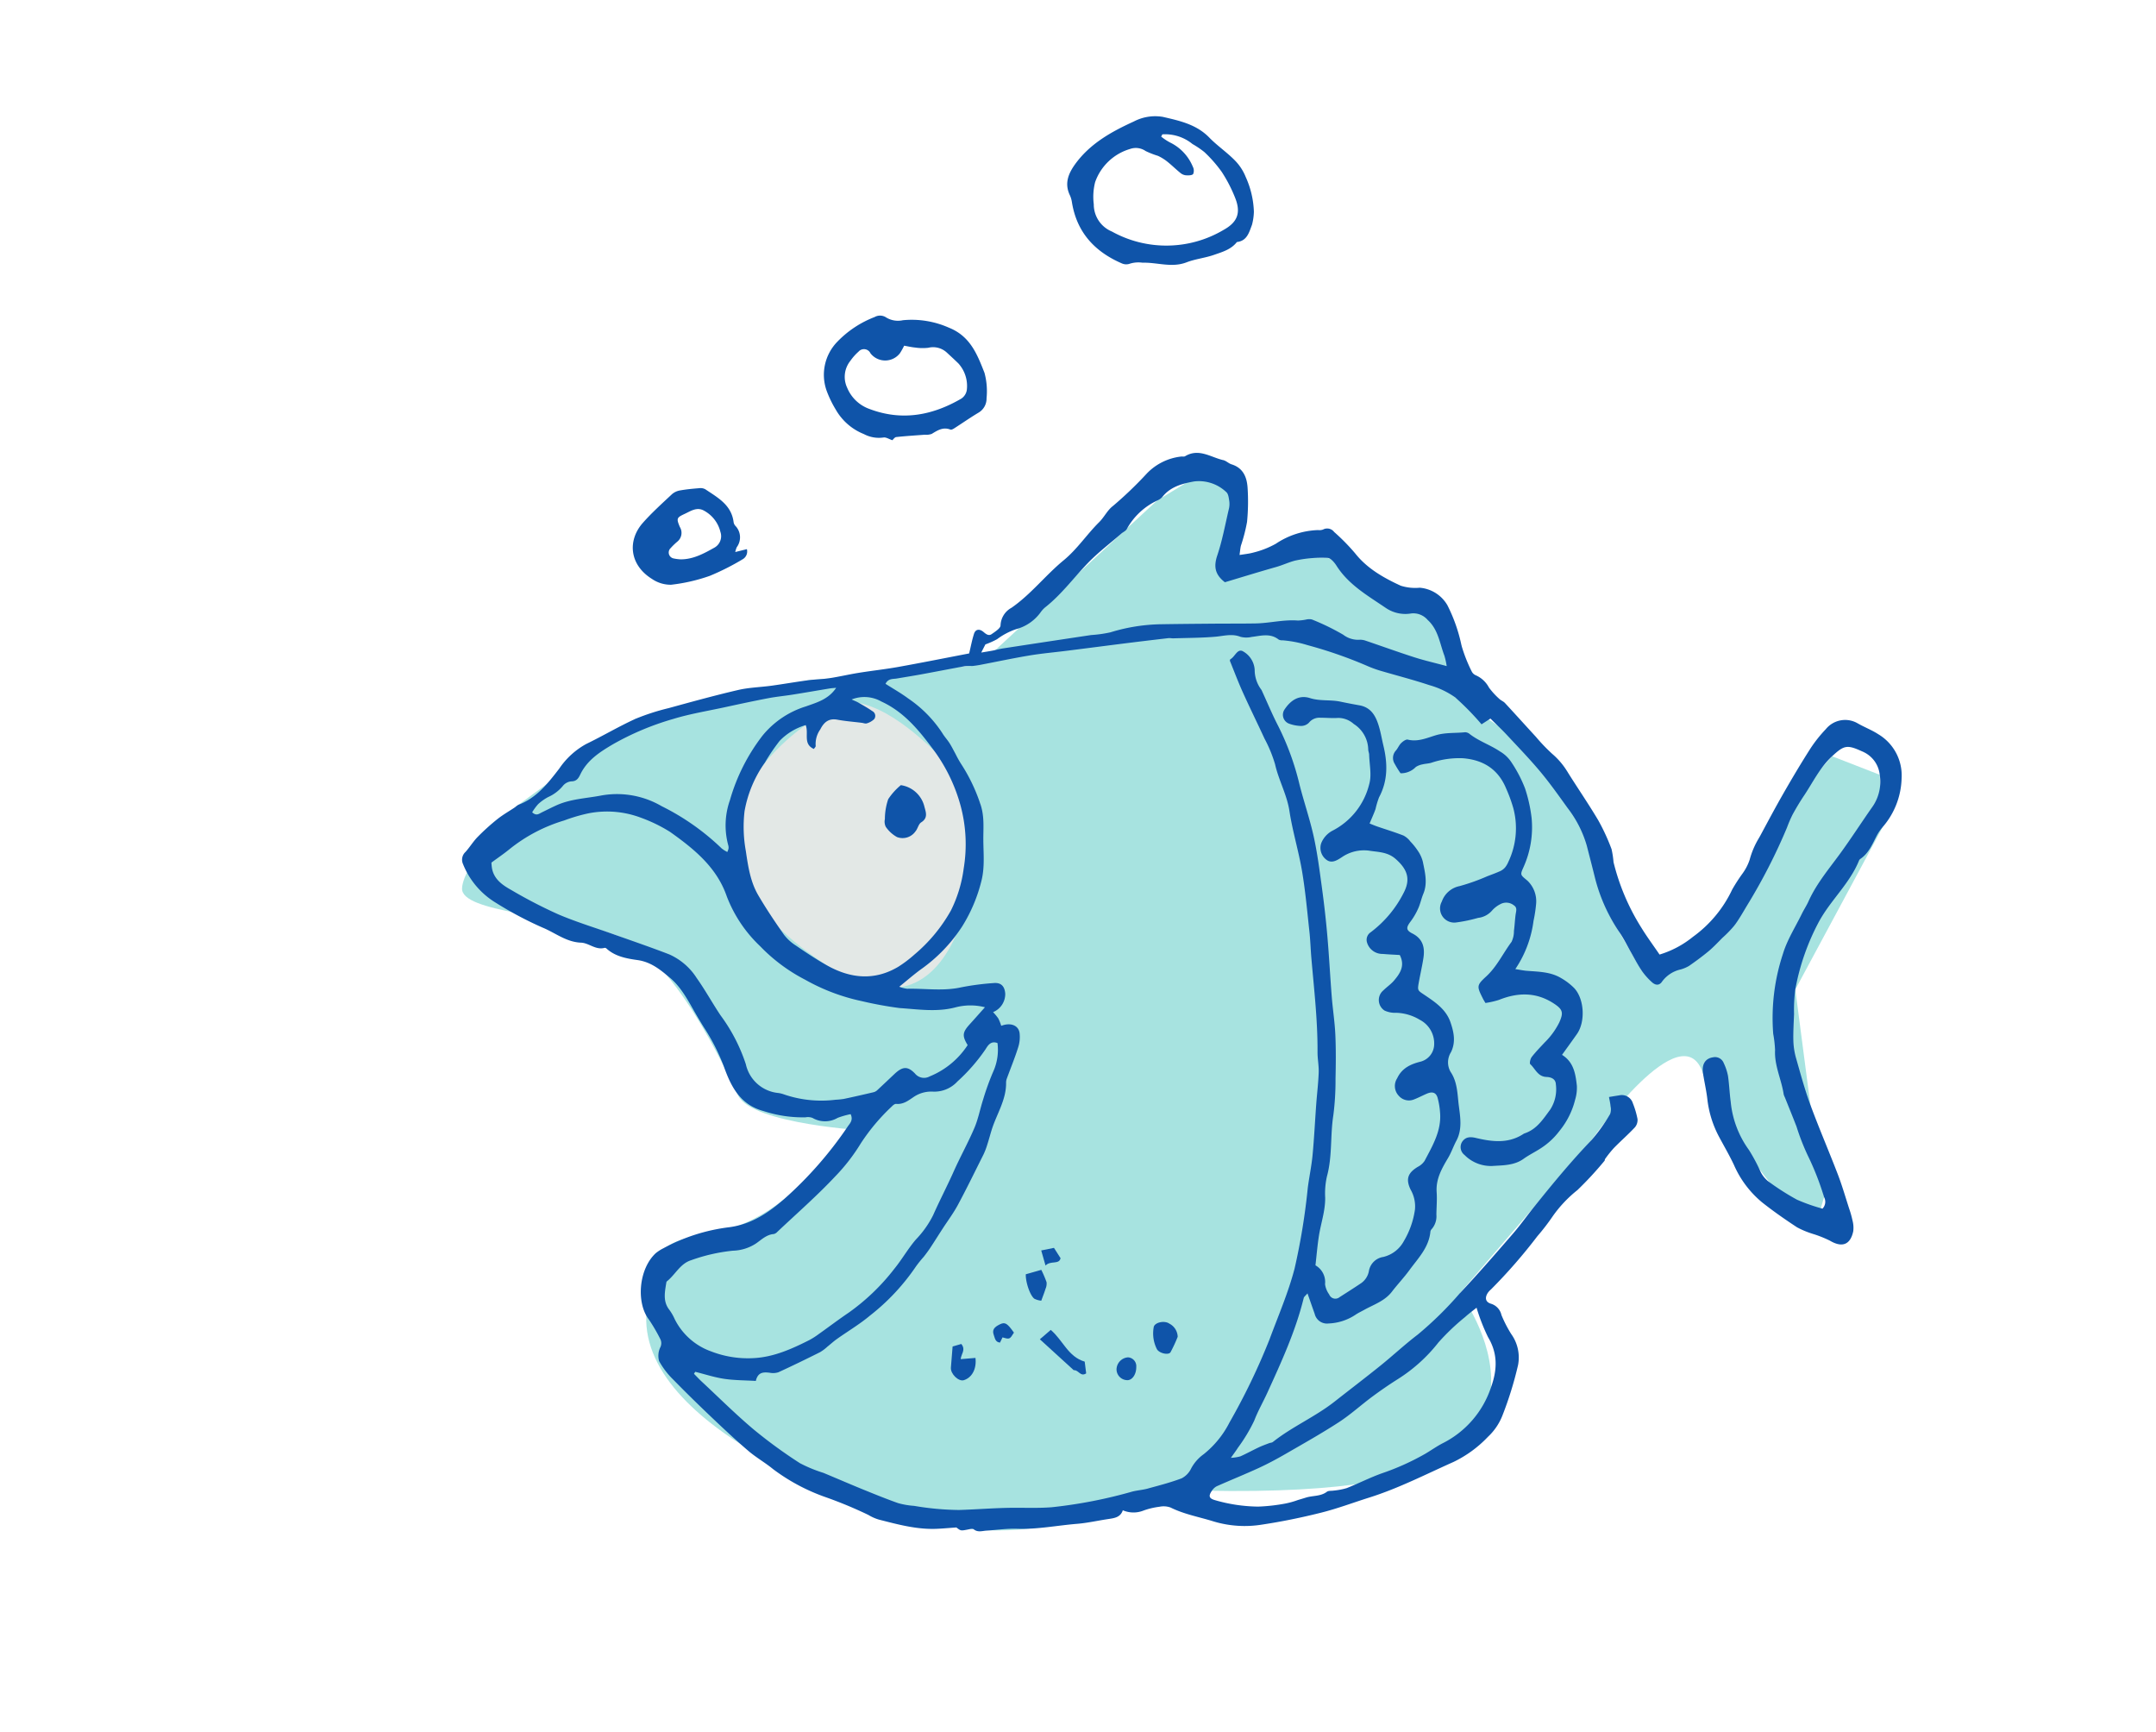 <svg xmlns="http://www.w3.org/2000/svg" xmlns:xlink="http://www.w3.org/1999/xlink" width="382.383" height="307.198" viewBox="0 0 382.383 307.198"><defs><clipPath id="clip-path"><path id="Pfad_2663" data-name="Pfad 2663" d="M0,217.623H382.383v-307.2H0Z" transform="translate(0 89.574)" fill="none"></path></clipPath><clipPath id="clip-path-2"><path id="Pfad_2666" data-name="Pfad 2666" d="M0,203.046H382.383V-83.574H0Z" transform="translate(0 83.574)" fill="none"></path></clipPath></defs><g id="Gruppe_2685" data-name="Gruppe 2685" transform="translate(0 89.574)"><g id="Gruppe_2598" data-name="Gruppe 2598" transform="translate(0 -89.574)" clip-path="url(#clip-path)"><g id="Gruppe_2593" data-name="Gruppe 2593" transform="translate(417.278 360.378)"><path id="Pfad_2658" data-name="Pfad 2658" d="M0,65.636l1.612-11.5,108.065-11.8L125.5,44.98S136.163,33,154.572,14.361s78-41.377,78-41.377S266.825,94.746,298.51,133.253l-8.365,8.008L240.026,162.4l-56.556,25.77-74.942,28.064L70.271,237.809Z" transform="translate(0 27.016)" fill="#a7e3e0"></path></g><g id="Gruppe_2594" data-name="Gruppe 2594" transform="translate(501.506 511.337)"><path id="Pfad_2659" data-name="Pfad 2659" d="M7.77,30.588,3.881,24.267-3.2,1.948,8.668-5.539l7.974-7.051L17.29,6.718l1.324,12.387,10.141,5.086L38.821,38.054l-4.743,6.009L19.972,46.436l-12.6-3.265L2.594,33.2" transform="translate(3.198 12.59)" fill="#f07675"></path></g><g id="Gruppe_2595" data-name="Gruppe 2595" transform="translate(591.457 486.489)"><path id="Pfad_2660" data-name="Pfad 2660" d="M15.113,24.069,8.158,8.156S-2.292,20.067-5.81,12.231,10.977-9.907,10.977-9.907L25.3-1.868,38.516-.712,41.4,21.278Z" transform="translate(6.221 9.907)" fill="#e3e8e6"></path></g><g id="Gruppe_2596" data-name="Gruppe 2596" transform="translate(412.26 451.142)"><path id="Pfad_2661" data-name="Pfad 2661" d="M123.746,87.026c-3.021-.473-6-.638-8.776,1.015-3.536,2.106-7.034,4.28-10.632,6.269-2.73,1.509-5.631,2.713-8.389,4.184-3,1.6-5.937,3.33-8.872,5.045-2.075,1.211-4.026,2.644-6.166,3.718-4.671,2.342-9.459,4.458-14.133,6.8-1.873.94-3.522,2.3-5.354,3.33-5.813,3.279-11.743,6.355-17.477,9.771-3.821,2.274-7.387,4.973-11.047,7.511-.905.631-1.718,1.4-2.6,2.065-.957.724-1.41.346-1.694-.72-1.255-4.736-2.442-9.493-3.875-14.174-1.1-3.587-2.48-7.092-3.82-10.6q-3.092-8.082-6.307-16.112c6.269,15.587,3.714,9.119-6.766-16.434-1.283-3.117-2.514-6.252-3.793-9.369Q.494,60.641-3.1,51.973q-2.2-5.34-4.441-10.666C-10.613,34-13.5,26.6-16.834,19.4c-3.2-6.924-6.856-13.643-10.319-20.443a40.392,40.392,0,0,0-2.555-4.8c-2.384-3.43-3.913-7.267-5.642-11.016-1.615-3.508-2.747-7.37-5.563-10.114-2.051-2-1.818-5.535-4.873-6.7-.065-.027-.065-.189-.13-.254a17.094,17.094,0,0,0-1.512-1.44c-.209-.154-.429-.3-.645-.446a29.258,29.258,0,0,1-2.86,5.223,6.269,6.269,0,0,0,4.16.7c1.029-.2,3.632,1.8,3.875,2.833.127.532-.089,1.156.075,1.667A49.354,49.354,0,0,0-40.964-20.3c.816,1.825,1.9,3.522,2.74,5.336,1.012,2.181,1.859,4.438,2.819,6.643,1.159,2.678,2.284,5.378,3.584,7.987,1,2.006,2.346,3.841,3.361,5.84A39.84,39.84,0,0,1-25.374,12.4c.981,3.371,3,6.441,4.609,9.623C-18,27.5-15,32.88-13,38.717c.545,1.591,1.087,3.183,1.684,4.753q2.022,5.329,4.1,10.635c1.42,3.625,2.843,7.25,4.311,10.854,1.451,3.553,3,7.065,4.428,10.628.857,2.133,1.519,4.342,2.373,6.478,1.626,4.1,3.358,8.159,4.993,12.254,1.334,3.347,2.576,6.729,3.9,10.083,1.255,3.172,2.658,6.293,3.8,9.507.9,2.534,1.317,5.244,2.26,7.758a62.087,62.087,0,0,1,3.56,13.8c.151,1.128.48,2.38,1.948,2.771a7.646,7.646,0,0,1,3.982,3.128,8.743,8.743,0,0,0,3.008,2.517,38.634,38.634,0,0,0,5.083,1.615,7.682,7.682,0,0,1,4.606,2.991c1.063,1.639,2.229,3.21,3.368,4.8a23.046,23.046,0,0,1,2.973-1.163c.676-.35,1.368-.631,2.065-.909-.2-.418-.408-.83-.593-1.262a11.824,11.824,0,0,0-2.034-2.723,21.4,21.4,0,0,0-2.123-2.161c-1.969-1.739-3.481-3.992-5.875-5.254-.586-.309-1.214-.545-1.886-.844.209-3.57,3.447-4.517,5.638-6.362a13.6,13.6,0,0,1,1.794-1.163c2.38-1.437,4.767-2.864,7.154-4.3,2.342-1.413,4.7-2.8,7.017-4.263a27.984,27.984,0,0,0,2.339-1.852c.336-.268.652-.662,1.029-.754,2.514-.6,4.537-2.113,6.677-3.419a20.02,20.02,0,0,1,2.284-1.043,1.578,1.578,0,0,1,.4.988c5.227-3.217,10.23-6.533,16.16-8.5,2.2-1.492,4.609-2.682,6.935-3.985l3.183-1.78a64.123,64.123,0,0,1,13.334-7.9,42.653,42.653,0,0,1,12.233-3.292c.093-.027.192-.048.288-.079a2.186,2.186,0,0,0,1.458-2.38c-.014-.83.024-1.684-1.108-1.866" transform="translate(50.934 35.82)" fill="#0f54a9"></path></g><g id="Gruppe_2597" data-name="Gruppe 2597" transform="translate(415.328 361.016)"><path id="Pfad_2662" data-name="Pfad 2662" d="M100.767,34.076a4.778,4.778,0,0,0,4.222-.689c1.993-1.334,4.071-2.545,6.283-3.913-4.62,4.273-9.061,8.347-13.464,12.466-1.783,1.667-2.781,3.587-2.03,6.187.353,1.221-.823,1.917-1.718,2.36a48.907,48.907,0,0,1-5.587,2.342c-2.281.8-3.111,2.226-2.493,4.5A214.979,214.979,0,0,0,92.8,78.492c2.62,6.777,4.733,13.742,7.253,20.56,2.195,5.95,4.647,11.811,6.979,17.717.336.851.645,1.711.943,2.579,2.037,5.854,4.5,11.547,5.885,17.645a113.814,113.814,0,0,0,3.628,11.095c2.113,6.245,4.167,12.508,6.386,18.712,1.2,3.337,2.689,6.571,4.04,9.853.367.892.665,1.811,1.056,2.692,1.509,3.423,3.145,6.8,4.51,10.275a9.733,9.733,0,0,1,.336,3.913c-.065,1.327-1.358,1.629-2.329,1.78-.549.086-1.338-.528-1.831-1.015-2.137-2.126-2.579-5.076-3.57-7.751q-2.51-6.77-4.956-13.567c-1.523-4.259-3.09-8.505-4.472-12.809-2.473-7.682-4.8-15.409-7.236-23.1-.638-2.017-1.447-3.975-2.181-5.961-.182-.5-.4-.977-.58-1.478-1.519-4.366-3.018-8.735-4.551-13.1-1.581-4.5-3.162-9-4.8-13.485-1.5-4.1-3.107-8.162-4.613-12.257-2.339-6.376-4.7-12.741-6.924-19.154-.912-2.627-1.427-5.395-2.243-8.063a59.757,59.757,0,0,0-2.106-5.666c-.13-.309-.779-.432-1.211-.58-1.262-.429-2.521-.9-3.81-1.224-1.341-.34-2.723-.511-4.078-.809a11.717,11.717,0,0,0-2.178-.61,40.64,40.64,0,0,0-4.65.322c-.971.11-1.921.511-2.884.535-3.642.089-7.281.069-10.923.1q-5.885.057-11.774.144-2.181.031-4.359.151-4.964.278-9.922.6c-1.581.1-3.159.243-4.736.357-2.047.147-4.1.213-6.135.442-3.714.425-7.408,1.248-11.129,1.351-6.17.175-12,2.233-18.084,2.836-5.882.583-11.732,1.516-17.563,2.5-2.085.353-4.266.8-5.906,2.462a5.017,5.017,0,0,1-1.855,1.084,1.435,1.435,0,0,1-1.276-.189,1.7,1.7,0,0,1-.391-1.413A3.376,3.376,0,0,1-39.2,63.519c3.382-.9,6.773-1.776,10.162-2.665,3.46-.909,6.893-1.945,10.391-2.706,2.658-.58,5.391-.83,8.1-1.2a16.514,16.514,0,0,0,2.562-.216c2.078-.641,4.071-.038,6.111.141a18.542,18.542,0,0,0,3.992-.168c2.25-.3,4.472-.775,6.722-1.094a4.927,4.927,0,0,1,2.414.089c2.449,1.012,4.75-.058,7.109-.295,1.091-.11,2.185-.247,3.261-.449a42.777,42.777,0,0,0,6.808-1.437c2.493-.909,4.877-.031,7.295-.209a14.829,14.829,0,0,0,4.181-.641,9.89,9.89,0,0,1,5.714-.645c1.6.316,3.323-.051,4.99-.082.8-.017,1.595.072,2.39.055,1.862-.041,3.735-.261,5.583-.134a24.759,24.759,0,0,1,3.989.95,5.086,5.086,0,0,0,1.79.357c2.737-.394,5.539-.309,8.186-1.344,1.139-.446,2.428-.5,3.618-.837,2.353-.669,3.1-1.989,2.462-4.356-.4-1.485-.974-2.919-1.406-4.393-.436-1.5.473-2.572,2.438-2.987a2.218,2.218,0,0,1,2.6,1.814,14.156,14.156,0,0,0,1.327,3.244c.905,1.588,2.586,1.307,4.026,1.265a1.089,1.089,0,0,0,.967-1.564c-.785-2.4.583-4.407,2.778-5.532,1.581-.809,2.7-2.507,4.047-3.783s2.579-2.654,3.906-3.923c1.591-1.519,3.481-2.071,5.182-3.138.432-.271.628-.912.95-1.368a3.248,3.248,0,0,1,.682-.83,37.825,37.825,0,0,1,6.691-3.807c2.689-1.156,5.2-2.737,7.782-4.129,1.519-.82,3.025-1.66,4.561-2.442a10.356,10.356,0,0,0,3.33-2.8,21.341,21.341,0,0,1,4.963-4.181c2.531-1.619,5.244-2.943,7.895-4.362,2.582-1.379,5.189-2.709,7.775-4.071,2.411-1.272,4.791-2.6,7.233-3.814,2.726-1.348,5.549-2.5,8.255-3.893,2.919-1.506,5.755-3.179,8.622-4.781,1.5-.833,2.96-1.7,4.77-.816a2.143,2.143,0,0,1,1.115,3.169,8.193,8.193,0,0,1-4.383,3.423c-3.327,1.056-6.533,2.5-9.784,3.8-2.219.885-4.431,1.79-6.646,2.692S153.815,1.1,151.7,2.178c-3.8,1.938-7.5,4.054-11.228,6.125a91.4,91.4,0,0,1-8.145,4.551c-3.985,1.7-7.373,4.239-10.882,6.67-2.939,2.034-6.139,3.683-9.136,5.635-2.356,1.533-4.616,3.217-6.842,4.932-1.468,1.128-2.8,2.435-4.191,3.656a4.249,4.249,0,0,1-.5.329" transform="translate(41.476 14.026)" fill="#0f54a9"></path></g></g><g id="Gruppe_2601" data-name="Gruppe 2601" transform="translate(0 -68.997)" clip-path="url(#clip-path-2)"><g id="Gruppe_2599" data-name="Gruppe 2599" transform="translate(588.132 462.405)"><path id="Pfad_2664" data-name="Pfad 2664" d="M10.272,15.026c-.912.641-4.623.37-5.388-.415-.305-.312-.586-1.087-.418-1.355C5.845,11.1,6.825,8.472,9.751,7.9a9.577,9.577,0,0,1,3.128-.065c2.294.329,2.456.305,3.652-1.739a5.911,5.911,0,0,1,.5-.631c2.058,1.485,2,3.008-.264,4.818-2.092,1.674-4.3,3.2-6.5,4.743m10.954,1.626c.662-1.1,1.7-1.962,2.476-3A6.677,6.677,0,0,1,28.236,11.1c2.4-.37,4.843-.47,7.26-.751a2.725,2.725,0,0,1,2.788,1.392,3.378,3.378,0,0,0,3.532,1.7,3.119,3.119,0,0,1,3.234,1.742,6.4,6.4,0,0,1-1.166,8.073,16.458,16.458,0,0,1-8.155,4.417A13.253,13.253,0,0,1,23.1,25.4a12.875,12.875,0,0,1-3.306-4.081c-1-1.828.58-3.255,1.434-4.671m-7.13,5.8c.919,3.81,2.75,6.969,6.334,8.848,1.447.758,2.943,1.42,4.417,2.123a2.069,2.069,0,0,1,.61.422,18.236,18.236,0,0,1,6.9.346,5.467,5.467,0,0,0,1.2.11,7.257,7.257,0,0,1,1.478-.758c4.849-1.711,9.435-3.841,13.012-7.71a3.187,3.187,0,0,1,.254-.223,6.527,6.527,0,0,0,.367-.724,27.148,27.148,0,0,1,2.4-4.578,17.1,17.1,0,0,0,0-3.107,21.449,21.449,0,0,0-1.543-5.72c-1.128-2.171-1.516-2.853.391-4.342,3.2-2.5,6.674-4.654,10-7a42.353,42.353,0,0,0,4.318-3.354c1.012-.929.219-2.017-.367-2.816-.2-.264-1.259-.161-1.739.106C60.841-5.2,59.7-4.231,58.409-3.5c-1.492.847-3.049,1.581-4.613,2.287a34.077,34.077,0,0,0-7.867,4.4,7.374,7.374,0,0,1-6.067,1.7,20.369,20.369,0,0,0-9.249.48,20.8,20.8,0,0,1-2.967.521,5.229,5.229,0,0,1-4.719-2.514c-.412-.809-.765-1.656-1.235-2.428a7.3,7.3,0,0,0-5.4-3.618c-2.685-.415-4.784.916-6.76,2.212C6.174,1.744,3.039,4.3-.191,6.7a9.292,9.292,0,0,0-3.824,4.918,7.1,7.1,0,0,0,3.522,7.84,14.558,14.558,0,0,0,11.708,1.307A2.074,2.074,0,0,1,14.1,22.451" transform="translate(4.228 6.185)" fill="#0f54a9"></path></g><g id="Gruppe_2600" data-name="Gruppe 2600" transform="translate(591.232 510.122)"><path id="Pfad_2665" data-name="Pfad 2665" d="M29.852,19.584a17.345,17.345,0,0,0,3.611.165c2.373-.374,4.692-1.067,7.055-1.512,4.534-.857,9.088-1.622,13.632-2.456,2.126-.391,4.229-.964,6.369-1.262C63.9,14.056,67.3,13.7,70.695,13.4c3.224-.281,6.475-.3,9.692-.658,4.575-.511,9.123-1.317,13.7-1.842,3.148-.357,6.331-.374,9.483-.676,4.078-.391,8.214-.316,12.154-1.763,1.519-.559,2.538.662,3.183,1.7a4.752,4.752,0,0,1,.5,4.829c-.741,1.416-1.656,2.747-2.49,4.115a39.235,39.235,0,0,0-4.061,10.556c-.429,1.605-1.149,2.819-2.682,3.237a3.965,3.965,0,0,1-2.507-.47c-.305-.151-.456-1.139-.305-1.629.7-2.291,1.451-4.572,2.336-6.794.82-2.054,1.852-4.023,2.747-6.046a3.21,3.21,0,0,0,.432-1.794c-.144-.621-.669-1.533-1.156-1.622a25.039,25.039,0,0,0-8.1-.429c-3.114.429-6.3.3-9.455.477-1.821.1-3.639.312-5.453.518-4.242.477-8.478,1.029-12.724,1.461-2.967.3-5.964.34-8.913.717-4.657.593-9.284,1.4-13.931,2.068-3.042.436-6.149.556-9.133,1.224-2.778.621-5.638.878-8.32,2.047-1.914.83-4.1,1.012-6.129,1.595-2.624.751-5.233,1.557-7.812,2.445-2.819.971-5.621,1.989-8.382,3.107A97.633,97.633,0,0,0-2.608,37.418c-1.42.9-2.774,1.914-4.146,2.9-1.221.875-3.989.734-4.716-.257-1.241-1.7-1.091-4.16.6-5.137,2.973-1.722,6.1-3.169,9.143-4.777a23.9,23.9,0,0,0,4.1-2.411c3-2.459,6.585-3.752,10.014-5.36q4.038-1.893,8.111-3.7c2.054-.916,4.126-1.8,6.211-2.648,3.032-1.228,6.063-2.473,9.136-3.587C40.1,10.9,44.421,9.543,48.66,7.965c4.6-1.711,9.143-3.591,13.715-5.388,3.886-1.53,7.747-3.138,11.678-4.554,4.7-1.7,9.459-3.227,14.191-4.832A34.842,34.842,0,0,1,91.8-7.958c1.684-.37,2.514.25,3.011,2.013a2.224,2.224,0,0,1-1.7,2.716c-1.464.394-3.025.418-4.493.8C86.237-1.83,83.9-1.1,81.56-.362c-2.98.95-5.947,1.924-8.893,2.963C68.853,3.939,65.05,5.3,61.274,6.737c-4.626,1.756-9.212,3.622-13.828,5.391-5.518,2.109-11.06,4.163-16.589,6.252a9.6,9.6,0,0,0-1.087.562c.027.213.055.429.082.641" transform="translate(12.287 8.061)" fill="#0f54a9"></path></g></g><g id="Gruppe_2620" data-name="Gruppe 2620" transform="translate(0 -89.574)" clip-path="url(#clip-path)"><g id="Gruppe_2602" data-name="Gruppe 2602" transform="translate(648.465 360.344)"><path id="Pfad_2667" data-name="Pfad 2667" d="M14.484,60.285C13.719,57.2,13,54.108,12.165,51.042c-.34-1.248-1.012-2.4-1.379-3.646C9.59,43.339,8.42,39.275,7.33,35.187,5.557,28.544,3.931,21.86,2.1,15.234.539,9.576-1.3,3.992-2.852-1.666A54.96,54.96,0,0,1-3.59-7.287c-.288-1.752-.837-3.46-1.091-5.216-.484-3.368-.854-6.756-1.248-10.141-.127-1.053.072-1.924,1.355-2.137,1.173-.192,2.826.5,3.042,1.536.381,1.807.542,3.663.851,5.487C.2-12.545.91-7.291,2.072-2.14,3.571,4.51,5.45,11.074,7.162,17.68c.977,3.769,1.893,7.552,2.922,11.307,1.55,5.659,3.135,11.311,4.791,16.935,1.241,4.222,2.438,8.468,3.975,12.58,2.27,6.067,4.726,12.065,7.3,18a51.576,51.576,0,0,0,3.766,6.228c2.092,3.388,4.129,6.808,6.3,10.145,1.66,2.552,3.474,5,5.244,7.483,2.685,3.759,5.316,7.562,8.118,11.232,2.041,2.665,4.352,5.127,6.5,7.713,1.255,1.509,2.312,3.189,3.649,4.616,2.195,2.336,4.537,4.541,6.835,6.784,1.4,1.365,1.4,4.842-.048,6.1-1.4,1.214-3.776.5-5.151-1.317-2.949-3.913-6.033-7.73-9.016-11.623-3.536-4.623-7.058-9.26-10.512-13.941-1.766-2.4-3.426-4.884-5.048-7.384-3.344-5.165-6.681-10.33-9.915-15.563C24.471,83.1,22.08,79.206,20,75.159a78.968,78.968,0,0,1-3.656-9.092c-.7-1.9-1.18-3.869-1.759-5.81a.842.842,0,0,0-.1.027" transform="translate(5.962 24.813)" fill="#0f54a9"></path></g><g id="Gruppe_2603" data-name="Gruppe 2603" transform="translate(498.251 534.503)"><path id="Pfad_2668" data-name="Pfad 2668" d="M20.3,12.253c-1.656-1.437-3.783-1.54-5.954-1.193-1.152.185-2.239.538-3.224-.446A1.117,1.117,0,0,0,10.3,10.5a6.219,6.219,0,0,0-4.431,4.469c-.977,4.4,2.178,8.783,5.439,10.278A23.6,23.6,0,0,0,22.285,27.7a12.768,12.768,0,0,0,8.258-2.936,4.777,4.777,0,0,0,.511-6.684c-2.414-3.231-5.885-4.8-9.565-6.009-.322-.106-.751.1-1.19.178M18.135,49.024c-1.217-3.632-.988-7.092-1.015-10.542a8.212,8.212,0,0,0-5.83-7.915c-3.759-1.314-7.175-3.337-9.249-6.742A11.75,11.75,0,0,1,.692,17.579,4.735,4.735,0,0,0-.961,13.689c-1.938-1.859-4-3.584-5.981-5.4A3.548,3.548,0,0,1-8.067,4.159a2.168,2.168,0,0,1,3.213-.988c1.3.9,2.428,2.02,3.652,3.018C-.162,7.036.874,7.9,1.978,8.648s2.8.271,3.968-.734C9.04,5.27,12.548,3.3,16.712,3.487c3.934.171,6.129-2.075,8.347-4.743a22.487,22.487,0,0,1,3.978-3.457c.964-.71,1.975-.147,2.771.5.9.73.436,1.622-.065,2.322-.751,1.053-1.632,2.013-2.469,3-1.139,1.348-2.366,2.63-3.412,4.043-1,1.362-.473,2.558.991,3.416a44.9,44.9,0,0,1,6.722,4.383,9.829,9.829,0,0,1,3.344,9.479c-.4,2.528-.158,3.117,2.167,4.383,4.1,2.239,8.193,4.482,12.329,6.643a2.065,2.065,0,0,1,1.3,2.672,2.274,2.274,0,0,1-2.84,1.708,25.8,25.8,0,0,1-3.563-1.111c-3.642-1.368-7.5-2.37-10.844-4.273-4.283-2.435-7.823-.127-11.571.9-1.818.5-1.735,2.5-1.663,3.961.182,3.69.583,7.37.977,11.047.2,1.828-.062,2.733-1.152,3A3.244,3.244,0,0,1,18.19,49.3c-.055-.182-.075-.377-.055-.274" transform="translate(8.355 5.043)" fill="#0f54a9"></path></g><g id="Gruppe_2604" data-name="Gruppe 2604" transform="translate(605.836 567.993)"><path id="Pfad_2669" data-name="Pfad 2669" d="M2.318,4.182C7.922,3.006,13.032,1.833,18.179.9c2.572-.47,5.23-.446,7.836-.751,2.15-.257,4.273-.7,6.42-1a25.278,25.278,0,0,1,3.015-.2c4.016-.082,8.035-.144,12.051-.213,1.187-.021,2.377-.065,3.563-.075,3.488-.041,7.007-.394,10.45-.027,5.062.542,10.031-.4,15.045-.36,2.726.021,5.446.418,8.176.5,3.954.12,7.912.127,11.873.144.7,0,1.437-.388,2.082-.243,1.53.34,2.49,2.949,1.6,4.428A4.742,4.742,0,0,0,99.6,6.878a3.959,3.959,0,0,1-2,4.537,2.387,2.387,0,0,1-3.474-1.224,11.363,11.363,0,0,1-.71-4.047c.1-2.534-.24-3-3.162-3.3-2.051-.213-4.109-.36-6.166-.466-2.49-.127-4.983-.134-7.47-.264-4.253-.226-8.5-.562-12.758-.73-1.1-.041-2.226.508-3.347.556-1.615.065-3.244-.123-4.863-.123-2.1,0-4.191.089-6.283.123-2.4.038-4.808.01-7.205.106-2.445.1-4.884.377-7.329.456-1.8.055-3.6-.141-5.408-.12a12.278,12.278,0,0,0-2.356.422c-3.721.789-7.452,1.536-11.153,2.408-1.962.46-3.875,1.125-5.8,1.739-.264.086-.669.446-.634.61a1.145,1.145,0,0,0,.61.8A40.342,40.342,0,0,0,14.925,9.6c3.608.593,7.233,1.135,10.868,1.533,4.812.525,9.64.919,14.466,1.31q5.36.437,10.731.717c1.564.082,3.138-.01,4.705-.034.292,0,.58-.065.864-.048,1.338.1,2.675,1.135,2.778,2.143a2.684,2.684,0,0,1-2.432,2.764,18.792,18.792,0,0,1-4.386-.137c-3.423-.49-6.814-1.224-10.247-1.65s-6.876-.559-10.313-.864c-2.1-.185-4.194-.487-6.3-.662-3.385-.281-6.773-.566-10.165-.724-4.109-.2-8.221-.25-12.329-.388C-.073,13.456-1.732,11.7-.6,8.02c.072-.23.11-.47.178-.7C.065,5.657.781,4.23,2.318,4.182" transform="translate(0.954 1.721)" fill="#0f54a9"></path></g><g id="Gruppe_2605" data-name="Gruppe 2605" transform="translate(574.135 429.881)"><path id="Pfad_2670" data-name="Pfad 2670" d="M22.446,13.076c-3.615.72-7.209,1.547-10.841,2.126-3.025.48-6.183.326-9.116,1.094-2.589.672-4.959,2.205-7.4,3.4A20.918,20.918,0,0,1-6.88,20.882a8.893,8.893,0,0,1-2.137.23c-.051-.868-.408-1.876-.1-2.582,1.166-2.6,3.666-3.821,6.015-5.059,2.486-1.31,5.089-2.408,7.686-3.484a12.4,12.4,0,0,1,6.718-1.1,18.108,18.108,0,0,0,8.646-1.118c1.228-.418,2.466-.816,3.69-1.241a31.384,31.384,0,0,0,13.739-9.15,21.3,21.3,0,0,1,1.677-1.794,3.374,3.374,0,0,1,4.7-.021c.161.165.295.6.2.737A35.585,35.585,0,0,1,41.312-.4a40.757,40.757,0,0,1-3.965,3.731c-3.021,2.428-6.036,4.894-9.249,7.058-1.68,1.128-3.776,1.643-5.683,2.435.01.082.021.168.031.254" transform="translate(9.239 5.382)" fill="#0f54a9"></path></g><g id="Gruppe_2606" data-name="Gruppe 2606" transform="translate(458.904 471.531)"><path id="Pfad_2671" data-name="Pfad 2671" d="M1.8,10.608c.936-.034,1.873-.041,2.805-.1,3.011-.2,6.033-.312,9.023-.679a23.874,23.874,0,0,0,6.255-1.4,67.2,67.2,0,0,0,7.987-4.2c3.279-1.9,6.475-3.947,9.7-5.94C38.3-2.171,39-2.7,39.751-3.121c3.4-1.921,6.893-1.344,10.292-.12,2.987,1.08,3.025,2.068.957,4.609a5.18,5.18,0,0,1-5.1,1.982,11.539,11.539,0,0,0-9.757,2.03c-4.009,2.929-8.807,4.232-13.331,6.077a7.347,7.347,0,0,1-1.554.223,3.5,3.5,0,0,0-1.523.34c-2.8,2.25-6.245,2.6-9.538,3.416a26.337,26.337,0,0,1-8.855.418C-.261,15.707-.923,14.926-.7,13.218a2.382,2.382,0,0,1,2.068-2.373c.144-.01.285-.048.429-.072,0-.055,0-.11,0-.165" transform="translate(0.74 4.366)" fill="#0f54a9"></path></g><g id="Gruppe_2607" data-name="Gruppe 2607" transform="translate(712.665 528.194)"><path id="Pfad_2672" data-name="Pfad 2672" d="M4.65,12.459c-1.3-1.811-3.258-3.179-3.481-5.724A3.525,3.525,0,0,0,.188,5.027C-1.856,2.606-1.976-.323-1.9-3.238c.017-.576.885-1.307,1.526-1.646a1.6,1.6,0,0,1,2.277.58A10.267,10.267,0,0,1,3.131-1.742C3.985,1.9,4.794,5.552,5.466,9.232a11.541,11.541,0,0,1-.281,3.141c-.178.027-.357.058-.535.086" transform="translate(1.914 5.128)" fill="#0f54a9"></path></g><g id="Gruppe_2608" data-name="Gruppe 2608" transform="translate(569.25 401.756)"><path id="Pfad_2673" data-name="Pfad 2673" d="M2.024.3-.6,1.984c-.075-.113-.154-.223-.23-.336q1.3-.885,2.6-1.773c.086.144.171.288.257.429" transform="translate(0.833 0.125)" fill="#0f54a9"></path></g><g id="Gruppe_2609" data-name="Gruppe 2609" transform="translate(515.924 528.656)"><path id="Pfad_2674" data-name="Pfad 2674" d="M.127,3.047C-.483,1.1.477-.437,2.782-1.192,3.824-1.531,5.676-.43,6.019.732c.35,1.193-.861,3.591-2,3.954C1.767,5.4.727,4.964.127,3.047" transform="translate(0.052 1.254)" fill="#0f54a9"></path></g><g id="Gruppe_2610" data-name="Gruppe 2610" transform="translate(507.524 579.362)"><path id="Pfad_2675" data-name="Pfad 2675" d="M52.776,1.106c-7.291,3.642-14.483,7.5-21.613,11.444C17.987,19.842,4.811,27.424-7.323,36.365c-5.007,3.687-10.378,7.686-14.02,12.809-1.341,1.886,1.19,2.215,2.634,2.15,2.037-.093,5.81-.806,7.127-2.658,3.1-4.356,7.017-7.394,11.084-10.474,5.72-4.328,11.743-8.251,17.84-12.021C28.251,19.427,39.881,13,51.507,6.912c2.514-1.314,5.031-2.62,7.566-3.886,1.2-.6,3.4-2.318,1.2-3.183-2.164-.854-5.566.295-7.5,1.262" transform="translate(21.723 0.455)" fill="#0f54a9"></path></g><g id="Gruppe_2611" data-name="Gruppe 2611" transform="translate(519.004 578.818)"><path id="Pfad_2676" data-name="Pfad 2676" d="M51.747,0S-1.487,31.253-21.3,61.437" transform="translate(21.299)" fill="#0f54a9"></path></g><g id="Gruppe_2612" data-name="Gruppe 2612" transform="translate(501.114 517.81)"><path id="Pfad_2677" data-name="Pfad 2677" d="M5.876,12.954c-2.037-2.006-4.009-4.887-4.235-7.8C1.448,2.734,2.841,1.006,4.768-.26a13.841,13.841,0,0,1,5.456-1.965,11.012,11.012,0,0,1,2.98-.024,8.254,8.254,0,0,1,2.7.727,6.5,6.5,0,0,1,3.481,3.656c.782,2.212.394,4.613-.014,6.869a16.864,16.864,0,0,1-.748,2.9,11.717,11.717,0,0,1-.556,1.279,5.075,5.075,0,0,1-.521.885,8.882,8.882,0,0,1-.905,1.063c.285-.281-.206.168-.292.233-.185.147-.374.281-.569.415-.075.051-.322.192.034-.017-.113.069-.233.134-.353.2-.219.117-.446.226-.672.326l-.316.134c-.374.158.2-.065-.055.021s-.521.171-.789.243a15.187,15.187,0,0,1-3.268.573c-1.612.154-3.227.2-4.846.2-.885,0-2.106.686-2.2,1.643-.11,1.056,1.06,1.355,1.862,1.355,5.12-.01,11.136-.285,14.942-4.2a12.753,12.753,0,0,0,2.939-5.792,19.359,19.359,0,0,0,.669-8.138c-.995-5.4-6.413-7.662-11.389-7.648a18.945,18.945,0,0,0-7.994,1.9C1.7-2.166-1.072-.171-2.026,2.731-3.439,7.021-.812,11.764,2.21,14.738a2.351,2.351,0,0,0,2.73.319c.607-.295,1.674-1.375.936-2.1" transform="translate(2.419 5.332)" fill="#0f54a9"></path></g><g id="Gruppe_2613" data-name="Gruppe 2613" transform="translate(496.623 516.6)"><path id="Pfad_2678" data-name="Pfad 2678" d="M2.5,8.214s-7.95-5.257,0-10.645c5.24-3.553,7.418,4.013,7.418,4.013" transform="translate(1.03 3.381)" fill="#0f54a9"></path></g><g id="Gruppe_2614" data-name="Gruppe 2614" transform="translate(513.306 510.948)"><path id="Pfad_2679" data-name="Pfad 2679" d="M.046,5.269S-1.281-4.169,8.02-1.782C14.155-.208,9.934,6.435,9.934,6.435" transform="translate(0.019 2.169)" fill="#0f54a9"></path></g><g id="Gruppe_2615" data-name="Gruppe 2615" transform="translate(627.36 520.638)"><path id="Pfad_2680" data-name="Pfad 2680" d="M0,0V11.149" fill="#0f54a9"></path></g><g id="Gruppe_2616" data-name="Gruppe 2616" transform="translate(624.654 518.713)"><path id="Pfad_2681" data-name="Pfad 2681" d="M0,1.517V12.666c0,1.286,1.31,1.818,2.456,1.691a3.873,3.873,0,0,0,2.013-.73c.408-.326.943-.827.943-1.392V1.085C5.412-.2,4.1-.733,2.956-.606a3.851,3.851,0,0,0-2.01.73C.535.45,0,.948,0,1.517" transform="translate(0 0.624)" fill="#0f54a9"></path></g><g id="Gruppe_2617" data-name="Gruppe 2617" transform="translate(636.196 517.893)"><path id="Pfad_2682" data-name="Pfad 2682" d="M.124,0-.051,11.149" transform="translate(0.051)" fill="#0f54a9"></path></g><g id="Gruppe_2618" data-name="Gruppe 2618" transform="translate(633.492 515.966)"><path id="Pfad_2683" data-name="Pfad 2683" d="M.124,1.519Q.047,6.39-.03,11.265c-.007.466-.014.933-.021,1.4-.024,1.286,1.324,1.811,2.452,1.691a3.877,3.877,0,0,0,2.013-.734,2.107,2.107,0,0,0,.943-1.392q.072-4.872.154-9.743c.007-.47.014-.936.021-1.406C5.553-.2,4.209-.731,3.077-.608a3.922,3.922,0,0,0-2.01.73,2.082,2.082,0,0,0-.943,1.4" transform="translate(0.051 0.625)" fill="#0f54a9"></path></g><g id="Gruppe_2619" data-name="Gruppe 2619" transform="translate(510.492 527.036)"><path id="Pfad_2684" data-name="Pfad 2684" d="M.066,1.575C-.25.567.247-.225,1.441-.616a1.64,1.64,0,0,1,1.67.995A2.153,2.153,0,0,1,2.079,2.422c-1.163.37-1.7.144-2.013-.847" transform="translate(0.027 0.648)" fill="#0f54a9"></path></g></g><g id="Gruppe_2623" data-name="Gruppe 2623" transform="translate(0 -68.997)" clip-path="url(#clip-path-2)"><g id="Gruppe_2621" data-name="Gruppe 2621" transform="translate(515.923 504.017)"><path id="Pfad_2686" data-name="Pfad 2686" d="M.067,1.575C-.252.567.248-.225,1.442-.616A1.635,1.635,0,0,1,3.109.378,2.141,2.141,0,0,1,2.076,2.422c-1.163.37-1.7.141-2.01-.847" transform="translate(0.027 0.648)" fill="#0f54a9"></path></g><g id="Gruppe_2622" data-name="Gruppe 2622" transform="translate(-411.634 481.148)"><path id="Pfad_2687" data-name="Pfad 2687" d="M57.641,0-23.725,50.445S-17.617,255.631-6.19,325.672,111.44,442.18,133.279,395.624s25.866-21.911,25.866-21.911L323,370.983l23.341-48.576,7.559-94.058L346.267,108.3,322.651,23.122l-48.5-1.677S254.328,99.923,172.077,75.618,57.641,0,57.641,0" transform="translate(23.725)" fill="#e3e8e6"></path></g></g><g id="Gruppe_2650" data-name="Gruppe 2650" transform="translate(0 -89.574)" clip-path="url(#clip-path)"><g id="Gruppe_2624" data-name="Gruppe 2624" transform="translate(-353.746 313.994)"><path id="Pfad_2689" data-name="Pfad 2689" d="M32.632,64.844,53.161-16.923S56.793,41.87,91.232,43.626s36.741-23.983,36.741-23.983L126.117-26.69l51.443,8.625s-16.788,56.015,11.564,67.7,41.713-2.281,41.713-2.281,21.627,42.207,21.73,62.143c.213,40.431-43.576,110.915-70.95,118.624S121.062,237.8,73.934,214.252c-45.668-22.817-60.446-84.294-60.446-84.294s-23.876,15.872-26.771-13.3S24.171,90.446,24.171,90.446L37.958,53.132" transform="translate(13.431 26.69)" fill="#ff958b"></path></g><g id="Gruppe_2625" data-name="Gruppe 2625" transform="translate(-88.816 424.307)"><path id="Pfad_2690" data-name="Pfad 2690" d="M1.081,0S37.328,13.6,31.436,20.721-.445,38.068-.445,38.068Z" transform="translate(0.445)" fill="#ff958b"></path></g><g id="Gruppe_2626" data-name="Gruppe 2626" transform="translate(-321.248 562.273)"><path id="Pfad_2691" data-name="Pfad 2691" d="M32.015,50.865l-14.5-3.406S-16.253,43.666-12.95,16.069,9.712-18.858,9.712-18.858L25.866-13.35l17.844-7.586L69.527-16.67l22.714,10.8S116.22-3.7,108.332,11.48s-22.549,30.1-22.549,30.1-7.933-.233-9.959,21.387-41.8,6.4-41.8,6.4Z" transform="translate(13.177 20.936)" fill="#ff958b"></path></g><g id="Gruppe_2627" data-name="Gruppe 2627" transform="translate(-394.1 780.435)"><path id="Pfad_2692" data-name="Pfad 2692" d="M117.947,36.461S72.958,17.211,68.592,1.141s-12.1-23.317-14.4-6.7a144.07,144.07,0,0,0-.2,33.263s-13.66,9.6-38.236,7.638S-38.392,23.752-38.392,23.752l-10.155,8.2,13.409,13.423,12.61,8.608-24.744,7.963L-32.342,77.5l21.661-3.954L-26.865,87.781l12.508,8.852,28.842-3.947L1.823,108.07l18.129,11.211,39.107-35.9L105.5,81.838Z" transform="translate(48.547 15.008)" fill="#ff958b"></path></g><g id="Gruppe_2628" data-name="Gruppe 2628" transform="translate(-151.802 641.783)"><path id="Pfad_2693" data-name="Pfad 2693" d="M25,118.853c-7.586-12.84-15.67-25.444-19.953-39.882A185.449,185.449,0,0,1,.8,59.388C-1.067,49.069-2.9,38.735-4.332,28.351A224.657,224.657,0,0,1-5.975-8.565c.367-13.451.758-26.908,1.351-40.355-.089.079-.175.158-.271.23a3.652,3.652,0,0,1-3.43,2.034A264.131,264.131,0,0,0-9.662-18.5c-.007,1.063-.065,2.13-.175,3.186A102.89,102.89,0,0,0-9.936,2.9c.364,4.836-.2,9.736.165,14.569.46,6.211,1.42,12.384,2.181,18.571.408,3.31.662,6.65,1.307,9.915,2.37,11.942,4.616,23.911,7.4,35.753C3.357,91.238,7.8,99.949,12.51,108.516c2.476,4.5,4.39,9.308,6.609,13.951a18.546,18.546,0,0,0,2.277,3.9,3.436,3.436,0,0,0,2.562,1.279c.83-.127,2.147-1.265,2.126-1.931-.065-2.315.021-4.993-1.084-6.862" transform="translate(10.29 48.92)" fill="#0f54a9"></path></g><g id="Gruppe_2629" data-name="Gruppe 2629" transform="translate(-353.638 384.309)"><path id="Pfad_2694" data-name="Pfad 2694" d="M193.611,37.148c1.821-2.706,2.912-5.24,7.223-5.24,4.431,0,6.818-.281,8.749,2.545a11.025,11.025,0,0,1,1.776,13.18c-.178-.343-1.715,1.447-2.661,2.462a10.535,10.535,0,0,1-9.284,4.76,11.886,11.886,0,0,1-5.967-1.492c-.12.072-.243.141-.364.216-.686-.772-1.142-1.125-1.334-1.423-5.1-4.431-2.72-10.3,1.862-15.008m-23.53,87.676a3.363,3.363,0,0,1,.556.545,10.554,10.554,0,0,1,1.077-.326,37.3,37.3,0,0,1,6.636-1.468c1.842-1.348,4.428-1.6,8.063-.947,3.268.586,6.554,1.053,9.829,1.588,5.237.861,9.215,3.3,11.887,8.169,7.2,13.132,12.147,27.128,16.277,41.436,2.1,7.291,4.112,14.637,5.607,22.069a235.581,235.581,0,0,1,4,36.669c.3,7.229,1.163,14.438,1.622,21.664.288,4.527.24,9.075.449,13.6.312,6.825.4,13.68,1.159,20.457.909,8.128.1,16.283,1.605,24.456,1.386,7.552.957,15.453,1.163,23.2.213,8.066.219,16.136.336,24.206.027,1.979.271,3.961.168,5.93-.576,10.779-.641,21.63-2.034,32.3a140.061,140.061,0,0,1-6.1,26.154c-4.095,12.23-9.3,24.082-13.869,36.158a7.644,7.644,0,0,1-5.415,4.935,182.693,182.693,0,0,1-38.25,7.233c4.181.655,8.227,1.207,12.213,1.533a30.114,30.114,0,0,1,7.1,1.444l2.023-.25c.806-.12,2.867-.418,3.148-.46a90.274,90.274,0,0,0,9.716-2.017c.274-.079,2.281-.724,3.056-.929.346-.165.71-.34.977-.48l.329-.3c.933-.943,1.914-1.842,2.857-2.774,1.876-1.855,3.69-3.783,5.669-5.532q1.142-1,2.294-1.958a5.133,5.133,0,0,1,.377-2.994c2.816-8.018,5.3-16.163,8.382-24.075,3.323-8.519,6.485-17.014,7.977-26.109,1.993-12.165,4.085-24.315,4.174-36.672.079-10.659-.285-21.321-.261-31.98a366.424,366.424,0,0,0-2.143-41.466c-.353-3.148-.833-6.29-1.142-9.441-.2-2.1.1-4.28-.367-6.3a13.312,13.312,0,0,1-.051-7.13c.473-1.612-.082-3.56-.322-5.336-.3-2.215-1-4.4-1.077-6.616-.117-3.625.326-7.267.165-10.885-.12-2.692-1.063-5.34-1.224-8.032-.562-9.1-.844-18.221-1.406-27.32a195.464,195.464,0,0,0-7.456-41.689,319.033,319.033,0,0,0-15.759-43.274,18.338,18.338,0,0,0-5.395-6.571c-5.113-4.294-11.9-4.208-17.532-7.14-.017-.007-.034-.01-.051-.017-.878-.014-1.759-.055-2.644-.1-1.156.213-2.394.58-3.512.682-.346.031-.73-.35-.981-.477-.024-.1-.031-.2-.045-.3-1.032.072-2.065.151-3.1.2a15.005,15.005,0,0,0-2.871.686,4.4,4.4,0,0,1-1.516.264c-2.713,2.167-6.05,2.809-9.853,3.176-.741-3.008,1.269-4.359,2.36-6.043,2.891-4.452,6.461-8.56,8.721-13.3a156.006,156.006,0,0,0,11.506-33.609,58.16,58.16,0,0,1,2.558-8.738c.4-1.022,1.969-2.39,2.857-2.291,6.461.717,11.215-3.351,16.53-5.69a10.026,10.026,0,0,0,5.889-7.123c1.608-6.694-1.111-11.784-6-15.687-4.5-3.591-9.438-7.178-15.7-3.563-3.327,1.917-6.077-.268-8.656-1.468-1.32-.614-1.831-3.265-2.421-5.089-1.362-4.167-2.394-8.447-3.851-12.576-.875-2.48-3.759-3.042-6.1-1.526-2.071,1.334-2.287,3.111-.61,5.432a8.621,8.621,0,0,0,1.259,1.317,16.46,16.46,0,0,1,5.185,9.407c.58,2.987.689,6.2,1.914,8.9,2.9,6.41,3.172,13.269,4.17,20.008.278,1.879.285,2.853-.237,3.543.007.171.027.34.024.511-.106,1.022-.219,2.044-.326,3.063-.089.309-.182.61-.271.916a.865.865,0,0,1,.014.1,23.746,23.746,0,0,1-.583,4.513c.117.041.213.069.333.11-1.392,5.652-2.565,11.108-4.091,16.465-3.879,13.629-10.734,25.756-19.154,37.053-3.45,4.63-7.007,9.174-10.4,13.842-3.309,4.544-6.376,9.263-9.75,13.759a29.963,29.963,0,0,1-4.887,4.75c-1.975,1.653-4.211,3-6.173,4.664-9.335,7.936-35.509,19.572-55.147,19.692S9.126,156.255,7.566,155.336A91.224,91.224,0,0,1-14.562,137.1c-8.858-10.011-17.384-20.317-24.569-31.7a55.931,55.931,0,0,1-8.207-22.981c-.7-5.319-.466-10.7-.772-16.043-.528-9.339,1.588-18.53,3.869-27.464,2.85-11.163,6.76-22.066,10.5-32.982C-31.576-.365-30.468-7.09-26.63-12.766c.254-.37-.014-1.094-.082-2.524A20.355,20.355,0,0,0-28.688-12.8a35.746,35.746,0,0,1-1.4,3.289c-2.078,3.148-4.321,6.187-6.43,9.318a8.537,8.537,0,0,0-1.056,2.507,150.414,150.414,0,0,1-6,18.05c-3.21,7.785-5.014,16.218-6.794,24.507-1.262,5.885-1.547,11.99-2.154,18.005a66.946,66.946,0,0,0-.353,8.162c.051,2.627-1.283,3.45-3.618,3.594-4.777.292-8.886-1.571-13-3.663a11.229,11.229,0,0,1-6.235-10.446c0-5.4.607-10.944,3.265-15.954,1.646-3.093,3.814-5.494,7.346-6.31,2.212-.514,4.479-.8,6.65-1.434a3.9,3.9,0,0,0,2.284-1.814,2.511,2.511,0,0,0-.741-2.366c-2.569-1.08-5.038-2.874-8.125-1.711-5.017,1.89-8.341,5.988-12.2,9.373a4.757,4.757,0,0,0-1.094,2.884c-.528,4.842-1.149,9.688-1.31,14.548-.158,4.877-.017,9.925,3.649,13.739,5.059,5.257,11.009,8.546,18.7,7.5,4.225-.573,4.489-.007,5.35,4.03,1.32,6.2,1.307,12.754,4.5,18.5,1.252,2.253,2.493,4.527,3.951,6.646,3.79,5.5,7.607,10.988,11.588,16.352,2.8,3.779,5.889,7.349,8.848,11.012a24.077,24.077,0,0,0,2.877,3.519c5.34,4.493,9.613,10.22,15.91,13.619,1.235.662,2.154,1.924,3.748,3.4,7.8,5.419,25.869,13.969,42.468,18.214,10.289,2.634,47.451,5.532,62.3-.326a170.88,170.88,0,0,0,29.2-14.661c7.281-4.613,12-11.424,17.645-17.487a58.635,58.635,0,0,0,8.337-11.218c2.239-3.968,6.516-5.11,10.656-5.748" transform="translate(79.691 15.29)" fill="#0f54a9"></path></g><g id="Gruppe_2630" data-name="Gruppe 2630" transform="translate(-176.435 314.207)"><path id="Pfad_2695" data-name="Pfad 2695" d="M69.764,12.806a34.313,34.313,0,0,0-5.878-.737c-3.941-.264-7.891-.4-11.835-.652-3.491-.223-6.972-.549-10.46-.8-2.13-.154-3.824.73-3.81,2.943.024,3.807-3.334,7.8.6,11.475.511.477.388,1.746.377,2.648-.12,11.9-.971,23.75-3.913,35.3A19.461,19.461,0,0,1,23.928,76.232a21.036,21.036,0,0,1-17.292.439c-3.6-1.427-7.665-3.049-10.1-5.83-8.042-9.177-12-20.323-13.2-32.416-.329-3.32.141-6.742-.388-10.018-1.2-7.394,1.725-12.974,6.811-17.923,1.4-1.365,2.318-3.231,3.917-5.525,3.858.864,8.468,1.811,13.053,5.127A5.4,5.4,0,0,1,4.5,11.757a15.015,15.015,0,0,0-2.308,1.464A8.558,8.558,0,0,0-.284,23.527c1.818,4.465,1.293,6.989,7.991,8.444.9-.075,4.359.47,6.4-2.037C15.824,27.831,18,26.8,19.058,24.7c1.629-3.22.2-5.422,1.873-8.8,1.684-.552,3,.278,4.194,1.629,2.555,2.9,2.864,3.021,5.813,1.176a4.984,4.984,0,0,0,2.089-2.613c.408-1.523-.785-2.308-2.089-3.076A86.127,86.127,0,0,0,13.345,5.662C3.358,2.459-6.7-.621-16.9-3.014c-3.526-.83-7.072-1.564-10.628-2.257A12.662,12.662,0,0,1-28.715-.96c2.891.549,5.779,1.132,8.66,1.715,1.65.336,3.138,1.464,5.024,2.387-1.135,2.418-1.873,4.4-2.939,6.187-3.454,5.751-5.724,11.7-4.53,18.622a102.128,102.128,0,0,1,.974,10.457c.682,10.244,4.143,19.548,9.105,28.438C-8.639,73.622-3.988,79.123,4.13,80.622a13.935,13.935,0,0,1,3.385,1.351c5.707,2.757,11.571,1.128,17.371.549a5.463,5.463,0,0,0,3.063-1.855,134.036,134.036,0,0,0,10.3-12.106c1.571-2.229,1.927-5.34,2.706-8.09a22.811,22.811,0,0,0,.641-4.05c.727-7.559,2-15.131,1.931-22.69a60.674,60.674,0,0,1,1.68-16.246c3.3-1.29,6.595-.923,9.915-.439a83.36,83.36,0,0,0,9.5,1.142,15.713,15.713,0,0,0,5.69-1.224c.768-.285,1.766-1.6,1.636-2.236a3.3,3.3,0,0,0-2.181-1.921" transform="translate(28.715 5.271)" fill="#0f54a9"></path></g><g id="Gruppe_2631" data-name="Gruppe 2631" transform="translate(-316.143 308.28)"><path id="Pfad_2696" data-name="Pfad 2696" d="M41.382,13.694c.425-.1.851-.192,1.276-.285l1.506,5.415c-2.726-1.643-3.917-2.919-2.781-5.131M91.635,9.287c.1-2.562-1.993-4.146-4.541-3.906a3.888,3.888,0,0,0-3.316,4.63,29.94,29.94,0,0,0,1.279,4.846c3.519,10.361,3.4,20.944,1.711,31.555-1.461,9.188-5.978,16.551-14.195,21.27-7.641,4.386-15.543,5.566-24.027,2.161-9.188-3.683-14.826-11-19.792-18.883-6.777-10.752-8.9-22.83-8.776-35.376.027-2.531.144-5.045-2.226-6.818C24.934,4.791,39.122,1.313,43.3,2.53c-1.084,1.344-1.9,2.9-3.169,3.827-3.944,2.888-3.6,6.629-2.637,10.669,1.948,8.149,11.918,9.28,16.321,4.77a16.353,16.353,0,0,0,4.788-9.64c.58-5.347-.789-7.713-5.731-10.117-.638-.316-1.228-.724-2.788-1.653a41.272,41.272,0,0,1,4.843-.758c10-.185,20-.645,29.984.449,5.48.6,10.978,1.07,16.465,1.605a13.784,13.784,0,0,1-.292-5.107c-6.708-.782-13.5-.936-20.251-1.4-4.541-.312-9.1-.916-13.629-.8-7.133.189-14.274.71-21.38,1.4A95.012,95.012,0,0,0,23.494.171C16.611,2.568,9.553,4.478,2.553,6.536a54.425,54.425,0,0,0-19.586,10c1.149,2.085,2.428,2.315,4.832,1.42,7.957-2.963,16.078-5.487,24.158-8.107a6.191,6.191,0,0,1,2.274.271,22.017,22.017,0,0,1,.305,3.32c-.408,6.578.576,12.977,1.763,19.439,2.84,15.447,11.009,27.56,22.906,37.241A26.208,26.208,0,0,0,57.919,76c5.635-.346,10.618-2.092,15.724-4.133a25.236,25.236,0,0,0,9.97-6.986c1.279-1.475,1.886-3.546,3.207-4.963,3.947-4.242,5.227-9.664,5.865-14.953.864-7.175.566-14.493.737-21.754a7.229,7.229,0,0,0-.292-2.253,34.592,34.592,0,0,1-1.5-11.671" transform="translate(17.033 5.636)" fill="#0f54a9"></path></g><g id="Gruppe_2632" data-name="Gruppe 2632" transform="translate(-253.335 171.513)"><path id="Pfad_2697" data-name="Pfad 2697" d="M33.6,42.519c-.326-.086-.652-.168-.981-.254q-.226,1.945-.456,3.882c.223.034.442.069.662.1q.386-1.862.775-3.728M-4.016,9.376C-.638,9.053.508,8.285,1.828,5.27-.5,6.44-2.922,6.515-4.016,9.376m35.99,38.507c-.593,1.32-1.152,1.965-1.1,2.562.281,3.33-2.257,4.973-4.091,7.007a2.031,2.031,0,0,1-1.866.456,3.772,3.772,0,0,1-1.348-1.866,2.825,2.825,0,0,1,.206-1.516c.439-1.667.916-3.327,1.416-5.137a5.475,5.475,0,0,0-1.022.072c-2.576.741-3.176.532-3.989-1.852a6.928,6.928,0,0,1-.442-3.368,30.645,30.645,0,0,1,2.02-7.154c2.366-5,5.107-9.815,7.617-14.744,1.077-2.113,1.969-4.318,2.943-6.482C26.562,21.5,26.2,29.075,21.925,38.208c-2.692-5.309-2.4,2.246-5.525,1.478-1.708-.422-1.663-2.312-1.612-3.721a40.706,40.706,0,0,1,.8-5.093c-3.5-.319-4.534-1.691-3.457-4.506a1.816,1.816,0,0,1,2.085-1.444,2.8,2.8,0,0,0,2.617-3.992c-1.581-3.248,1.849-4.349,1.307-7.391-3.906,3.817-6.636,8.5-11.263,10.988-3.659-2.373-.11-4.345-.007-6.736-1.087.559-1.879.995-2.7,1.372-1.54.717-2.456.326-2.634-1.344A4.074,4.074,0,0,1,2.2,15.285c1.06-1.543,2.414-2.881,3.526-4.393a32.073,32.073,0,0,0,4.6-8.042c-2.38.827-4.122,1.866-5.2,3.529A16.5,16.5,0,0,1-2.507,13.21C-.144,17.582,2,21.753,4.325,25.827c5.707,9.994,11.513,19.929,17.233,29.916,1.608,2.809,3.028,5.727,4.592,8.564.562,1.019,1.3,1.938,1.958,2.9a147.927,147.927,0,0,0,3.93-15.635,10.954,10.954,0,0,0,.189-1.862,15.62,15.62,0,0,0-.254-1.831M19.772-3.081c1.293-.6,2.576-1.235,3.886-1.8.73-.316,1.519-.484,2.253-.792.779-.333,2.023-.257,1.605-1.766a1.167,1.167,0,0,1,.514-.977c2.034-.995,4.105-1.914,6.43-2.977C29.265.63,21.713,11.018,17.529,23.227a27.65,27.65,0,0,0,2.613-3.433c3.412-6.228,6.732-12.511,10.086-18.777.837-1.564,1.643-3.148,2.552-4.671.274-.46.851-.734,1.444-1.221A4.763,4.763,0,0,1,34.33.809c-2.7,4.345-5.432,8.677-7.9,13.156-2.62,4.76-5.021,9.644-7.36,14.548a29.6,29.6,0,0,0-1.406,4.973c.243.151.484.3.724.456a21.115,21.115,0,0,0,2.555-2.349,25.707,25.707,0,0,0,2.576-3.934c3.08-5.8,6.091-11.64,9.129-17.467a38.657,38.657,0,0,1,2.075-3.845,2.358,2.358,0,0,1,1.728-.864c.316,0,.95.96.885,1.41a21.437,21.437,0,0,1-1.2,5.453c-1.8,4.122-3.9,8.111-5.834,12.178-2.294,4.818-4.592,9.637-6.78,14.5a7.3,7.3,0,0,0-.436,6.118,7.853,7.853,0,0,0,4.373-3.951C29.824,36.781,32.07,32.3,34.4,27.868c.216-.412.676-.95,1.053-.977,1.849-.12,2.1-1.519,2.363-2.836.7-3.484,1.248-7,1.975-10.47A156.661,156.661,0,0,0,42.869-8.681c.065-1.012.01-2.034.01-3.43l-6.214.381c-.079-.213-.161-.425-.243-.638,2.215-1.619,4.373-3.334,6.674-4.815,1.2-.775,2.236-.072,2.281,1.447a40.646,40.646,0,0,1-.147,5.961C43.782,2.345,41.6,14.331,39.011,26.259c-1.725,7.967-3.114,16-4.53,24.027-.857,4.877-1.955,9.712-2.812,14.589-.343,1.945-.415,3.944-.566,5.919-.082,1.091-.206,2.342-1.44,2.438-.7.058-1.574-.72-2.2-1.307-2.665-2.5-3.8-5.806-5.223-9.105-2.425-5.638-5.624-10.944-8.526-16.373-.49-.923-1.19-1.728-1.687-2.648C6.184,33.05.384,22.271-5.48,11.533c-1.842-3.371-3.927-6.609-5.755-9.987-1.022-1.886-1.746-3.937-2.6-5.889,1.921-1.193,2.826-.37,3.656.912,1.077,1.656,2.353,3.193,3.33,4.9A3.081,3.081,0,0,0-2.877,3.031C3.265,1.152,9.895.277,14.37-5.138a7.047,7.047,0,0,1,1.039-.837c1.482.693,2.943,1.355,4.369,2.085.141.072.058.583.079.888-.652.209-1.533.216-1.91.655a90.782,90.782,0,0,0-5.8,7.336A30.3,30.3,0,0,0,9.877,9.938l.641.412c3.67-3.7,7.339-7.391,10.693-10.772-.655-1.2-1.046-1.931-1.44-2.658" transform="translate(13.831 17.501)" fill="#0f54a9"></path></g><g id="Gruppe_2633" data-name="Gruppe 2633" transform="translate(-274.261 461.224)"><path id="Pfad_2698" data-name="Pfad 2698" d="M.615,6.641c.374.785.734,1.574,1.125,2.349.614,1.207.947,2.843,1.931,3.536,6.091,4.263,10.563,10.388,17.261,14.037a80.9,80.9,0,0,0,41.2,9.781c4.184-.086,8.4-1.231,12.5-2.3a68.721,68.721,0,0,0,26.016-12.73c6.5-5.233,10.337-12.233,13.207-19.878a18.056,18.056,0,0,1,.748-2.586,3.321,3.321,0,0,1,4.41-1.163c1.248.782,2,1.9,1.214,3.457-.809,1.6-1.547,3.241-2.476,4.764-1.979,3.244-4.253,6.317-6.053,9.654a21.414,21.414,0,0,1-7.312,7.991C98.127,27.561,91.806,31.5,85.307,35.1c-2.462,1.365-5.487,1.711-8.255,2.517A72.8,72.8,0,0,1,33.041,36.7c-8.636-2.853-17.024-6.825-23.417-13.626C6.122,19.355,3.372,14.92.361,10.75a3.255,3.255,0,0,1,.367-4.2Z" transform="translate(0.253 2.734)" fill="#0f54a9"></path></g><g id="Gruppe_2634" data-name="Gruppe 2634" transform="translate(-232.532 392.442)"><path id="Pfad_2699" data-name="Pfad 2699" d="M4.585.182c-.3,1.869-.442,3.779-.923,5.6C-.045,19.806.2,33.469,7.223,46.539c2.558,4.76,5.741,8.9,10.728,11.479C24.888,61.6,28.366,60.977,34.223,56c9.448-8.035,14.764-18.382,13.931-31.257-.271-4.2.562-8.55-1.917-12.435a5.2,5.2,0,0,1-.3-2.236c-.127-1.711.892-2.5,2.394-2.781a2.541,2.541,0,0,1,3.217,1.835,18.08,18.08,0,0,1,.847,4.932c-.034,5.453-.706,10.94-.309,16.349.521,7.1-2.733,12.6-6.255,18.129-3.382,5.3-7.411,9.987-13.029,13.073-2.685,5.192-7.092,3.316-11.208,2.768-7.175-.957-11.818-5.237-14.867-11.448C4.383,48.151,2.226,43.284.117,38.4c-2.7-6.262-2.068-12.9-1.526-19.38C-.929,13.3.418,7.641,1.293,1.941,1.557.227,2.233-.507,4.585.182" transform="translate(1.887 0.075)" fill="#0f54a9"></path></g><g id="Gruppe_2635" data-name="Gruppe 2635" transform="translate(-214.005 271.322)"><path id="Pfad_2700" data-name="Pfad 2700" d="M9.435,7.327c.237,2.867-1.958,5.329-4.62,7.422a3.787,3.787,0,0,1-5.134-.6C-3.906,10.5-5.226,3.815-2.211-.513c2.126-3.052,5.432-3.292,8.272-.83C8.5.776,9.25,3.431,9.435,7.327" transform="translate(3.884 3.016)" fill="#0f54a9"></path></g><g id="Gruppe_2636" data-name="Gruppe 2636" transform="translate(-409.477 500.942)"><path id="Pfad_2701" data-name="Pfad 2701" d="M0,34.236c1.523-5.878,5.9-8.81,9.8-12.175,3.769-3.251,7.267-6.828,11.119-9.973A83.955,83.955,0,0,1,31.953,4.193C40.52-.731,49.138-5.615,58.048-9.868c4.452-2.119,9.534-3.045,14.428-4.043a14.591,14.591,0,0,1,6.732.6c3.385.988,3.779,3.3,1.622,6.111A30.221,30.221,0,0,0,78.42-2.7c-.243-.223-.624-.418-.607-.58.425-4.836-.827-6.242-5.594-6.279C66.433-9.61,61.077-7.738,56-5.324,48.47-1.736,41.151,2.3,33.771,6.207A91.274,91.274,0,0,0,14.8,20.244C9.9,24.76,5.113,29.394,0,34.236" transform="translate(0 14.092)" fill="#0f54a9"></path></g><g id="Gruppe_2637" data-name="Gruppe 2637" transform="translate(-354.573 347.459)"><path id="Pfad_2702" data-name="Pfad 2702" d="M32.119,0c-.494,3.244-2.274,4.181-4.054,4.952-3.478,1.5-7.079,2.723-10.525,4.29C9.392,12.943,1.312,16.8-6.82,20.536a10.33,10.33,0,0,1-3.851,1.115,3.047,3.047,0,0,1-2.456-1.375,3.239,3.239,0,0,1,.744-2.785A7.441,7.441,0,0,1-9.22,15.817C.715,12.823,9.989,8.3,19.238,3.69A62.031,62.031,0,0,1,27.723.456,22.235,22.235,0,0,1,32.119,0" transform="translate(13.22)" fill="#0f54a9"></path></g><g id="Gruppe_2638" data-name="Gruppe 2638" transform="translate(-113.754 299.514)"><path id="Pfad_2703" data-name="Pfad 2703" d="M22.525,0c.051,2.85-1.118,3.838-2.778,4.534A92.24,92.24,0,0,1-4.225,11.389a21.79,21.79,0,0,1-2.26.209c-1.307.031-2.428-.281-2.7-1.818-.271-1.5.075-2.785,1.595-3.358a15.2,15.2,0,0,1,3.512-.837C3.128,4.7,10.309,3.879,16.946.47c1.44-.741,3.474-.329,5.58-.47" transform="translate(9.272)" fill="#0f54a9"></path></g><g id="Gruppe_2639" data-name="Gruppe 2639" transform="translate(-102.305 309.872)"><path id="Pfad_2704" data-name="Pfad 2704" d="M37.6.773c-2.8,1.025-5.6,2.078-8.409,3.069q-3.833,1.348-7.7,2.572c-1.574.494-3.179.919-4.788,1.29A36.406,36.406,0,0,0,7.54,11.174c-6.087,3.251-12.638,6.057-19.956,5a4.26,4.26,0,0,1-1.756-.381c-.573-.394-1.355-1.128-1.3-1.636a3.249,3.249,0,0,1,1.3-2.126,4.841,4.841,0,0,1,2.624-.525c9.442.264,18.183-2.956,27.056-5.446C22.222,4.178,28.855,1.98,35.529-.057a11.679,11.679,0,0,1,1.739-.261c.11.36.223.724.336,1.091" transform="translate(15.478 0.318)" fill="#0f54a9"></path></g><g id="Gruppe_2640" data-name="Gruppe 2640" transform="translate(-100.854 361.994)"><path id="Pfad_2705" data-name="Pfad 2705" d="M24.34,6.048c-1.464,1.663-3.073,1.886-5.247,1.2C13.328,5.445,7.508,3.792,1.647,2.337a44.972,44.972,0,0,0-7.2-.652,13.32,13.32,0,0,1-3.121-.292C-9.263,1.2-10.089.283-10.014-.176A3.113,3.113,0,0,1-8.58-2.2a5.122,5.122,0,0,1,2.658-.23C2.7-1.61,11.3-.732,19.672,1.672c2.318.665,4.3,1.543,4.668,4.376" transform="translate(10.018 2.489)" fill="#0f54a9"></path></g><g id="Gruppe_2641" data-name="Gruppe 2641" transform="translate(-335.334 362.503)"><path id="Pfad_2706" data-name="Pfad 2706" d="M22.213,2.492C20.485,4.227,19.545,5.167,18.5,6.22,12.539,2.629,8.019,4.6,3.567,8.669.247,11.7-3.806,13.906-6.159,17.99c-.367.634-1.464.844-2.36,1.324-1.317-2.041-.309-3.344.8-4.568a28.087,28.087,0,0,1,2.606-2.5C-.651,8.432,3.732,4.512,8.355.9A9.52,9.52,0,0,1,17.446-.447c1.447.477,2.675,1.615,4.767,2.939" transform="translate(9.143 1.026)" fill="#0f54a9"></path></g><g id="Gruppe_2642" data-name="Gruppe 2642" transform="translate(-358.556 337.066)"><path id="Pfad_2707" data-name="Pfad 2707" d="M23.831.709c-.23.676-.25,1.591-.717,1.986C19.321,5.909,15.82,9.588,10.267,9.739c-4.853.127-9.7.59-14.545.878a19.84,19.84,0,0,1-5.532-.305c2-.847,3.937-2.01,6.026-2.462A70.012,70.012,0,0,1,6.591,6.423,20.5,20.5,0,0,0,17.974,2.342,34.1,34.1,0,0,1,22.957-.292c.292.336.583.669.875,1" transform="translate(9.809 0.292)" fill="#0f54a9"></path></g><g id="Gruppe_2643" data-name="Gruppe 2643" transform="translate(-355.751 310.799)"><path id="Pfad_2708" data-name="Pfad 2708" d="M0,.005C8.629-.207,15.2,4.152,21.856,7.831c2.459,1.362,5.9,2.757,6.173,6.828A5.709,5.709,0,0,1,22.158,12.9,36.955,36.955,0,0,0,9.411,4.515,17.685,17.685,0,0,0,2.8,3.3C.792,3.3.031,2.725,0,.005" transform="translate(0 0.002)" fill="#0f54a9"></path></g><g id="Gruppe_2644" data-name="Gruppe 2644" transform="translate(-365.64 327.495)"><path id="Pfad_2709" data-name="Pfad 2709" d="M0,2.481C.844.111,2.38-1.326,4.458-.966c4.966.864,9.9,2.044,15.021,5.319-4.085,1.862-6.773-.8-9.712-.861C6.674,3.424,3.591,2.875,0,2.481" transform="translate(0 1.021)" fill="#0f54a9"></path></g><g id="Gruppe_2645" data-name="Gruppe 2645" transform="translate(-414.369 552.171)"><path id="Pfad_2710" data-name="Pfad 2710" d="M0,6.3q1.368-4.45,2.733-8.9C3.615.571,3.371,1.484,0,6.3" transform="translate(0 2.594)" fill="#0f54a9"></path></g><g id="Gruppe_2646" data-name="Gruppe 2646" transform="translate(-277.929 466.698)"><path id="Pfad_2711" data-name="Pfad 2711" d="M3.294,2.695c-1.043-.045-2.212.2-3.1-.2C-1.384,1.783-1.946.517-.6-1.108,2.166-1.163,1.8,1.666,3.174,2.8l.12-.1" transform="translate(1.356 1.109)" fill="#0f54a9"></path></g><g id="Gruppe_2647" data-name="Gruppe 2647" transform="translate(-312.051 908.059)"><path id="Pfad_2712" data-name="Pfad 2712" d="M.329,0C1.859-.065,2.61.539,2.157,2.072a1.224,1.224,0,0,1-1,.645C-.391,2.257-.388,1.238.329,0" transform="translate(0.135 0.002)" fill="#0f54a9"></path></g><g id="Gruppe_2648" data-name="Gruppe 2648" transform="translate(-279.035 908.958)"><path id="Pfad_2713" data-name="Pfad 2713" d="M.505.943C.2.7,0,.535-.208.37.094.1.361-.292.708-.384c.182-.051.508.415.768.652C1.143.5.811.73.505.943" transform="translate(0.208 0.388)" fill="#0f54a9"></path></g><g id="Gruppe_2649" data-name="Gruppe 2649" transform="translate(-322.901 558.732)"><path id="Pfad_2714" data-name="Pfad 2714" d="M63.95,185.7c.144-16.153.213-32.31.4-48.466.261-22.1.662-44.21,1.444-66.3.693-19.531,1.485-39.134,3.687-58.566A119.943,119.943,0,0,1,72.531-5.793a16.036,16.036,0,0,1,1.759-4.585c.1-.158.562-.83.35-.514s0,0,.1-.079c.463-.384-.5.3-.1.075.021-.01-.532.223-.621.278-.693.422.292-.1.439-.144.36-.123.717-.243,1.073-.377a32.207,32.207,0,0,0,4.17-1.945A50.394,50.394,0,0,0,93.979-25.118c3.7-4.4,7.044-9.7,8.149-15.426,1.06-5.5-.779-10.923-5.628-14.058-4.891-3.162-11.225-1.279-15.567,1.931a18.957,18.957,0,0,0-2.895,2.524c-.754.847-.614,1.674.535,2a4.6,4.6,0,0,0,3.807-1.019,10.283,10.283,0,0,0,4.064-7.8c-.01-3.913-2.847-6.828-6.07-8.663-6.887-3.923-14.13-.61-18.554,5.278a26.655,26.655,0,0,0-3.1,5.312l5.391-.638a9.467,9.467,0,0,0-1.828-9.795,17.486,17.486,0,0,0-13.337-5.192c-6.043.607-9.987,5.8-10.782,11.54-.34,2.462,4.489.744,5.209-.23a12.762,12.762,0,0,0,2.483-6.554c.292-5.144-3.875-8.015-8.323-9.441a19.53,19.53,0,0,0-15.851,1.286,18.329,18.329,0,0,0-7.308,8.756A23.974,23.974,0,0,0,12.5-58.83q2.69-.52,5.384-1.043A23.691,23.691,0,0,0,7.867-71.921c-9.682-5.4-22.511.645-29.007,8.433-6.386,7.655-6.081,18.55-3.3,27.6,3.059,9.97,9.225,19.562,17.666,25.794a28.523,28.523,0,0,0,12.8,5.6,23.043,23.043,0,0,0,3.368.247c.377,0,.761-.007,1.142-.024.586-.027.154-.021.254,0,.226.041.449.089.672.151.292.079-.316-.158.141.058.206.1.4.2.6.309.37.206.2.11.316.2C16.221-.587,16.691,5.775,17,10.292c.545,7.977-.151,16.05-1.043,23.979-1.019,9.064-2.473,18.081-4.129,27.049Q9.685,72.91,7.092,84.407c-.912,4.071-2.017,8.111-2.864,12.2-.041.192-.1.384-.147.58-.518,2.044,4.908,1.266,5.391-.641,2.377-9.383,4.421-18.862,6.3-28.355C19.088,51.5,22.148,34.46,22.528,17.412c.137-6.057.216-12.758-2.006-18.5a10.4,10.4,0,0,0-3.656-5.072c-2.329-1.571-4.853-1.049-7.483-1.344C.034-8.547-7.669-16.4-12.624-23.815c-5.429-8.118-9.325-18.574-8.083-28.469a20.027,20.027,0,0,1,5.23-11.7c3.4-3.447,8.636-6.976,13.7-6.828,6.369.185,11.239,5.878,13.763,11.2.182.388.364.782.518,1.183.686,1.8,5.172.679,5.384-1.043.511-4.095,2.27-8.618,5.3-11.479,2.555-2.418,5.515-2.726,9.03-1.941,3.786.847,8.275,2.929,8.262,7.418a10.531,10.531,0,0,1-2.133,5.94q2.6-.113,5.209-.23a15.3,15.3,0,0,1,1.087-3.851,10.189,10.189,0,0,1,1.68-2.774,4.755,4.755,0,0,1,1.166-.977,1.687,1.687,0,0,1,.758-.2c1.756-.1,3.707.837,5.24,1.581A11.986,11.986,0,0,1,57.8-62.744c1.8,2.267,1.807,5.065.919,7.706-.4,1.19,1.687,1.3,2.346,1.231a3.617,3.617,0,0,0,3.045-1.869c-.364.827-.031.069.058-.106.161-.319.319-.638.487-.95a27.892,27.892,0,0,1,1.9-3.045c1.327-1.838,3.515-4.448,5.755-4.5,3.378-.082,7.476,3.316,8.437,6.461a7.2,7.2,0,0,1-2.709,7.672l4.342.977c1.79-2,4.692-4.376,7.555-3.786,2.768.566,5.22,3.334,6.269,5.844a12.073,12.073,0,0,1,.634,6.636C95.927-34.8,92.6-29.618,88.952-25.3a41.559,41.559,0,0,1-13.53,10.954c-2.263,1.06-4.585,1.444-6.057,3.625a17.334,17.334,0,0,0-2,4.777,103.144,103.144,0,0,0-3.035,16.949c-2.239,18.547-3.039,37.286-3.752,55.943-.827,21.654-1.255,43.318-1.54,64.986-.223,16.788-.319,33.579-.446,50.366q-.015,2.017-.034,4.033c-.021,2.3,5.374,1.214,5.391-.641" transform="translate(26.322 76.433)" fill="#0f54a9"></path></g></g><g id="Gruppe_2653" data-name="Gruppe 2653" transform="translate(0 -68.997)" clip-path="url(#clip-path-2)"><g id="Gruppe_2651" data-name="Gruppe 2651" transform="translate(-314.021 855.087)"><path id="Pfad_2716" data-name="Pfad 2716" d="M.727,25.125c9.994,2.332,21.061,3.543,31.233,1.931,10.464-1.663,19.7-8.485,27.134-15.714A70.111,70.111,0,0,0,73.666-8.728c1.135-2.39-4.235-1.845-5.028-.178a68.833,68.833,0,0,1-24.844,28.05A46.275,46.275,0,0,1,38.6,22.1c-.737.35-1.488.669-2.25.971-.779.309.13-.01-.477.165-.559.158-1.121.305-1.687.432-6.046,1.334-12.5.977-18.609.336A95.7,95.7,0,0,1,4,22.111,4.437,4.437,0,0,0,.192,23.129c-.8.8-.624,1.725.535,2" transform="translate(0.299 10.342)" fill="#0f54a9"></path></g><g id="Gruppe_2652" data-name="Gruppe 2652" transform="translate(-414.785 534.42)"><path id="Pfad_2717" data-name="Pfad 2717" d="M.322,1.376C.109,6.578.027,11.784-.042,16.987Q-.315,37.569.195,58.155q.679,28.993,2.8,57.935c1.667,22.374,4.033,44.711,7.384,66.9a568.1,568.1,0,0,0,13.886,66.924q1.111,4.013,2.3,8c.583,1.951,5.954.484,5.381-1.444A532.706,532.706,0,0,1,17.1,190.106c-3.635-22.251-6.218-44.666-8.073-67.13Q6.575,93.263,5.754,63.443,5.121,41.729,5.308,20q.062-6.523.216-13.039C5.572,4.987,5.764,2.974,5.7,1c0-.086.007-.175.01-.264C5.805-1.55.4-.5.322,1.376" transform="translate(0.132 0.566)" fill="#0f54a9"></path></g></g><g id="Gruppe_2662" data-name="Gruppe 2662" transform="translate(0 -89.574)" clip-path="url(#clip-path)"><g id="Gruppe_2654" data-name="Gruppe 2654" transform="translate(-314.222 625.797)"><path id="Pfad_2719" data-name="Pfad 2719" d="M.014,1.335C3.035,15.17,5.686,29.1,8.187,43.039c4.65,25.948,8.855,52.139,10.584,78.471.73,11.156,1.379,22.854-.871,33.884-.34,1.667,4,.988,4.311-.521,1.962-9.63,1.629-19.778,1.149-29.542-.641-13.063-2.1-26.088-3.834-39.052-3.186-23.832-7.384-47.533-12.1-71.111-1-5-2.013-10-3.1-14.987C3.985-1.34-.332-.256.014,1.335" transform="translate(0.006 0.55)" fill="#0f54a9"></path></g><g id="Gruppe_2655" data-name="Gruppe 2655" transform="translate(-301.045 768.871)"><path id="Pfad_2720" data-name="Pfad 2720" d="M112.6,19.024c-7.987,5.806-16.719,10.09-25.691,13.855C67.687,40.946,50.217,53.553,29.359,51.248c-6.094-.676-13.523-1.44-19.384-3.241A39.253,39.253,0,0,1,4.158,45.96c-.3-.147-.586-.326-.875-.494.514.3.021.007-.2-.13-.329-.206-.655-.412-.981-.624A43.209,43.209,0,0,1-6.84,37.057a31.138,31.138,0,0,1-6.55-12.648c-2.332-8.646-3.738-18.029-7.833-26.075-1.567-3.083-3.882-5.772-7.528-6.122-4.428-.425-8.855,2.418-11.537,5.779-2.613,3.272-2.991,7.253-3.34,11.287-.487,5.594-1.8,11-2.5,16.547-.724,5.693.295,10.961,4.452,15.135a28.3,28.3,0,0,1,4.818,5.484,18.677,18.677,0,0,0,1.324,2.414c1,1.262,2.6,1.739,4.071,2.212,1.447.466,4,.141,5.014-1.1,1.118-1.372-.322-2.253-1.536-2.648.466.154-.278-.123-.408-.168-.682-.24.219.1-.151-.055-.456-.2-.031.055-.106-.058a4.746,4.746,0,0,1-.288-.494A19.641,19.641,0,0,0-30.8,43.353c-1.718-2.267-4.1-3.954-5.762-6.238a13.051,13.051,0,0,1-2.408-7.322c-.226-5.6,1.629-11.095,2.308-16.613.487-3.978.2-8.485,2-12.168a10.663,10.663,0,0,1,3.57-3.934,17.793,17.793,0,0,1,1.56-1.008c-.6.333.84-.106-.219.065a2.239,2.239,0,0,1-1.125.038c-.154-.014-.446-.281-.11.048.278.271-.357-.243-.027,0a3.02,3.02,0,0,1,.285.223c.106.1.566.525.508.463a11.149,11.149,0,0,1,1.29,1.849,31.174,31.174,0,0,1,2.308,5.059C-23.48,12.292-22.5,21.462-19.282,29.9-16.35,37.585-9.776,43.8-2.865,48.028.307,49.965,3.857,50.977,7.41,52.033c5.971,1.773,13.5,2.449,19.682,3.169,21.435,2.49,39.748-9.743,59.76-17.5,10.645-4.126,21.435-9.243,30.756-15.92.147-.106.3-.206.442-.316,1.241-.9,1.193-2.147-.213-2.84a5.794,5.794,0,0,0-5.237.4" transform="translate(46.346 7.83)" fill="#0f54a9"></path></g><g id="Gruppe_2656" data-name="Gruppe 2656" transform="translate(-256.054 868.991)"><path id="Pfad_2721" data-name="Pfad 2721" d="M3.162,3.925c13.166-.254,26.356,1.1,39.416,2.63A403.455,403.455,0,0,0,85.011,9.3c25.6.292,51.23-1.025,76.736-3.148,5.395-.453,10.793-.919,16.174-1.506,1.735-.189,1.31-2.2.6-3.183a5.339,5.339,0,0,0-4.609-2.274C159,.811,144,1.857,129.026,2.663c-27.577,1.488-55.579,2.26-83.07-.909C30.907.022,15.786-1.874.607-1.586-3.769-1.5.374,3.976,3.162,3.925" transform="translate(1.301 1.616)" fill="#0f54a9"></path></g><g id="Gruppe_2657" data-name="Gruppe 2657" transform="translate(-392.917 835.892)"><path id="Pfad_2722" data-name="Pfad 2722" d="M5.631,3.235c9.644,6.372,21.061,10.34,32.238,13.032q-1.24-2.665-2.476-5.329c-4.3.295-8.594.737-12.874,1.262C15.8,13.029,8.8,13.89,2.441,16.329c-1.79.686-4.184,1.759-4.668,3.838-.381,1.653.5,3.779,1.259,5.2,2.8,5.247,8.176,8.522,13.67,10.354,10.813,3.6,23.067,2.229,34.028.185q-2-2.726-4.009-5.456A62.607,62.607,0,0,0,31.15,34.2c-5.2,2.229-11.636,5.792-12.967,11.8-1.5,6.742,4.537,11.612,10.306,13.385,6.969,2.143,14.874,1.386,21.884-.11,8.992-1.921,18.125-5.491,25.2-11.489,2.534-2.15-2.919-6.571-5.213-5.045A122.732,122.732,0,0,0,59.533,50.9a73.76,73.76,0,0,0-8.125,7.74c-1.921,2.195-3.865,4.746-4.541,7.648C44.765,75.337,58.559,78.925,65,77.5c5.412-1.193,9.915-4.722,13.955-8.341,5.275-4.729,9.9-10.145,15.207-14.833a57.392,57.392,0,0,1,36-14.325c4.38-.106.233-5.576-2.555-5.511a61.9,61.9,0,0,0-30.79,8.989c-10.858,6.667-17.974,17.587-28.3,24.878-3.532,2.5-7.884,4.743-12.343,3.793a29.681,29.681,0,0,1-2.912-1.056c-.628-.2.535.422-.113-.072-.4-.3.559.566.237.209s-.072-.285.1.161c-.189-.508-.226-.137-.055-.024-.209-.141-.213-.73-.075-.1a3.821,3.821,0,0,1-.11-.648c.007.24-.034-.062.027-.446.391-2.342,1.849-4.414,3.515-6.434a57.857,57.857,0,0,1,6.931-6.911,121.262,121.262,0,0,1,11.859-9.04q-2.608-2.521-5.213-5.045a52.351,52.351,0,0,1-19.7,10.011c-6.406,1.807-13.313,2.949-19.97,2.1a18.208,18.208,0,0,1-3.433-.761c-.11-.031-1.046-.4-.278-.082-.264-.11-.521-.24-.789-.353-.189-.082-.984-.573-.11-.024-.3-.185-.58-.388-.864-.593,1.248.9-.857-.854.123.123a2.609,2.609,0,0,1-.425-.576c.4.751.014.014-.034-.117-.027-.086-.285-.823-.1-.2a4.278,4.278,0,0,1-.158-.713,6.026,6.026,0,0,1-.017-1.807c.73-5.062,6.465-8.1,10.635-10.011A55.441,55.441,0,0,1,46.73,35.9c1.667-.353,1.389-2.085.6-3.179-.943-1.307-2.912-2.593-4.609-2.277-9.081,1.691-19.257,2.967-28.174.854-.779-.185-1.554-.394-2.318-.634-.305-.1-.61-.2-.916-.305-.789-.261.147.1-.58-.219-.566-.247-1.132-.494-1.68-.779-.278-.141-.552-.295-.827-.446-.377-.209.3.175.3.175-.175-.113-.357-.219-.528-.336-.425-.295-.833-.607-1.252-.909.542.391.36.322,0-.017-.206-.2-.408-.391-.614-.59-.1-.1-.586-.621-.182-.175.422.466-.113-.137-.2-.254-.257-.343-.5-.693-.737-1.049.586.864-.089-.2-.219-.477-.141-.305-.46-1.307-.219-.46-.089-.316-.165-.631-.237-.957-.031-.13-.038-.261-.062-.391-.117-.566-.041.3-.007.024.051-.439-.062.051-.048.027a1.8,1.8,0,0,1,.213-.336c.521-.562-.1-.106.569-.511a16.594,16.594,0,0,1,2.771-1.358c5.34-2.017,12.123-2.829,18.056-3.577,4.51-.569,9.04-1.043,13.574-1.351,1.334-.093,1.42-1.543,1.022-2.476a5.522,5.522,0,0,0-3.495-2.857C27.024,8.677,16.667,5.358,8.1-.3c-1.067-.706-3.282-1.718-4.28-.36-.967,1.317.83,3.248,1.807,3.9" transform="translate(2.318 1.331)" fill="#0f54a9"></path></g><g id="Gruppe_2658" data-name="Gruppe 2658" transform="translate(-394.192 818.365)"><path id="Pfad_2723" data-name="Pfad 2723" d="M72.1,1.656A55.162,55.162,0,0,1,61.171,7.5a53.614,53.614,0,0,1-26.455,4.239C24.458,10.58,14.605,6.313,4.869,3.11-2.718.613-11.446-2.079-19.433.147c-3.958,1.1-9.407,3.659-10.151,8.2-.919,5.618,5.113,10.323,9.129,13.063,1.056.72,3.292,1.708,4.28.36.974-1.327-.84-3.237-1.807-3.9-2.593-1.77-6.842-4.7-4.239-8.162,2.106-2.8,6.166-4.218,9.52-4.657,7.7-1.015,15.707,2.27,22.837,4.719,9.452,3.248,19.212,6.989,29.268,7.665a59.439,59.439,0,0,0,25.543-4.314A56.582,56.582,0,0,0,77.318,6.7C79.979,4.791,74.361.034,72.1,1.656" transform="translate(29.678 0.682)" fill="#0f54a9"></path></g><g id="Gruppe_2659" data-name="Gruppe 2659" transform="translate(81.947 81.601)"><path id="Pfad_2724" data-name="Pfad 2724" d="M6.675,43.593,28.02,27.924l30.6-6.842,30.348-2.7L120.5-10.765l11.777-7.178,2.871,16.829,15.6.5,12.957,4.935L174.52,14.95l-1.159,9.136L193.3,37.321l7.411,25.355,5.751,9.891,16.472-8.029,4.414-15.6,12.9-14.377,8.437,3.282.511,9.3L233.72,75.916l2.668,20.45,2.435,16.379-1.951,6.533S221,102.043,217.354,90.825s-19.74,11.746-19.74,11.746l-23.389,27.2s6.067,7.96,5.522,16.719-3.478,20.759-60.946,17.947c0,0-13.975,8.907-30.811,7.188s-58.885-17.083-58.062-37.9,9.39-8.588,24.48-20.666L69.5,100.983s-20.732-1.111-23.266-6.242S34.818,69.966,24.584,66.29s-27.5-4.006-27.33-8.31S6.675,43.593,6.675,43.593" transform="translate(2.747 17.943)" fill="#a7e3e0"></path></g><g id="Gruppe_2660" data-name="Gruppe 2660" transform="translate(130.284 124.434)"><path id="Pfad_2725" data-name="Pfad 2725" d="M8.939,2.933s-30.674,20.131,3.625,42.533C40.083,63.44,39.853,16.781,39.853,16.781S19.28-11.595,8.939,2.933" transform="translate(3.68 1.207)" fill="#e3e8e6"></path></g><g id="Gruppe_2661" data-name="Gruppe 2661" transform="translate(81.949 80.308)"><path id="Pfad_2726" data-name="Pfad 2726" d="M33.325,50.14a3.287,3.287,0,0,0,.213-.59,1.413,1.413,0,0,0-.024-.538,13.426,13.426,0,0,1,.274-8.056,33.956,33.956,0,0,1,5.789-11.462,16.023,16.023,0,0,1,7.686-5.175c1.989-.71,4.013-1.259,5.374-3.3-.473.048-.813.062-1.145.117-2.209.364-4.417.751-6.626,1.1-1.427.226-2.874.36-4.29.631-2.62.5-5.223,1.063-7.83,1.629-3.018.652-6.087,1.152-9.033,2.054a48.958,48.958,0,0,0-10.7,4.5c-2.318,1.372-4.551,2.805-5.765,5.35-.326.676-.662,1.211-1.605,1.211a2.2,2.2,0,0,0-1.509.84,7.123,7.123,0,0,1-2.576,1.941,8.437,8.437,0,0,0-1.78,1.259A9.18,9.18,0,0,0-1.282,43.1c.758.693,1.207.257,1.68.027.871-.422,1.735-.868,2.617-1.265,2.531-1.149,5.3-1.231,7.967-1.746a15.71,15.71,0,0,1,10.693,1.89,42.514,42.514,0,0,1,10.656,7.5,5.683,5.683,0,0,0,.995.628m132.891,80.807c-.672.545-1.392,1.067-2.044,1.663a40.236,40.236,0,0,0-4.719,4.5,28.316,28.316,0,0,1-7.243,6.53c-1.536.971-3.035,2.006-4.5,3.09-1.993,1.478-3.838,3.169-5.909,4.517-3.052,1.982-6.231,3.769-9.387,5.59-1.567.905-3.169,1.77-4.815,2.528-2.473,1.135-5,2.15-7.49,3.258a2.38,2.38,0,0,0-.888.864c-.576.868-.436,1.283.556,1.578a28.474,28.474,0,0,0,7.7,1.156,32.468,32.468,0,0,0,4.822-.542,15.238,15.238,0,0,0,2.246-.631c.46-.134.919-.271,1.375-.415,1.231-.394,2.617-.189,3.745-1.039.295-.226.816-.141,1.235-.216a11.717,11.717,0,0,0,2.291-.439c2.123-.84,4.163-1.893,6.317-2.651a44.138,44.138,0,0,0,7.6-3.43c1.046-.614,2.041-1.331,3.117-1.883a17.106,17.106,0,0,0,8.543-9.887c1.115-3.093,1.248-5.961-.514-8.906a34.06,34.06,0,0,1-2.044-5.237M78.365,14.768c.84-.141,1.468-.237,2.092-.357.593-.113,1.173-.288,1.77-.377q7.814-1.2,15.635-2.37a22.665,22.665,0,0,0,3.409-.48,32.114,32.114,0,0,1,9.123-1.437c3.032-.051,6.063-.072,9.1-.1,2.493-.021,4.987,0,7.48-.041,2.521-.038,5-.713,7.548-.514a9.052,9.052,0,0,0,1.44-.168A2.263,2.263,0,0,1,137,8.9a41.505,41.505,0,0,1,5.552,2.7,4.357,4.357,0,0,0,2.816.905,2.861,2.861,0,0,1,1.077.127c2.922.988,5.82,2.041,8.756,2.984,1.811.58,3.676,1,5.717,1.554a14.008,14.008,0,0,0-.412-1.855c-.833-2.178-1.077-4.616-2.967-6.331a3.347,3.347,0,0,0-2.891-1.152,6.16,6.16,0,0,1-4.52-.967c-3.2-2.181-6.605-4.1-8.766-7.511-.37-.583-1.043-1.365-1.588-1.372a21.78,21.78,0,0,0-5.755.484c-1.115.288-2.222.816-3.382,1.142-3.069.868-6.118,1.814-9.057,2.692C119.8.94,119.571-.5,120.229-2.458c.888-2.634,1.389-5.395,2.023-8.107a3.844,3.844,0,0,0,.113-1.447c-.089-.586-.161-1.365-.552-1.684a7.041,7.041,0,0,0-5.693-1.879c-2.1.381-4.253.933-5.686,2.819a2.689,2.689,0,0,1-.909.59,11.931,11.931,0,0,0-5.336,5.017c-.171.343-.634.535-.953.809-2.013,1.746-4.163,3.361-6,5.278-2.473,2.576-4.606,5.477-7.425,7.727a4.479,4.479,0,0,0-.881.919,7.843,7.843,0,0,1-4.4,3.042A12.213,12.213,0,0,0,81.174,12.4a14.328,14.328,0,0,1-2.071.923c-.117.23-.36.7-.737,1.444m2.874,69.246c-1.173-.436-1.687.418-2.1,1.084a31.988,31.988,0,0,1-5,5.731,5.543,5.543,0,0,1-4.311,1.8,5.587,5.587,0,0,0-3.292.844c-.988.652-1.931,1.464-3.272,1.331-.237-.024-.556.24-.754.449a35.58,35.58,0,0,0-5.487,6.52,33.484,33.484,0,0,1-4.62,5.957c-3.227,3.433-6.794,6.544-10.223,9.784a1.224,1.224,0,0,1-.614.37c-1.293.1-2.191,1.008-3.141,1.667a7.872,7.872,0,0,1-4.109,1.286,31.038,31.038,0,0,0-7.394,1.684c-1.965.607-2.816,2.569-4.314,3.752-.079.065-.1.223-.117.34-.261,1.622-.6,3.244.562,4.716a8.754,8.754,0,0,1,.912,1.574,11.524,11.524,0,0,0,6.475,5.786,18.054,18.054,0,0,0,7.665,1.19c3.5-.2,6.677-1.632,9.771-3.193a13.343,13.343,0,0,0,1.684-1.077c1.78-1.262,3.515-2.582,5.319-3.8a38.043,38.043,0,0,0,8.1-7.8c1.331-1.643,2.39-3.512,3.762-5.12a17.612,17.612,0,0,0,3.08-4.331c1.159-2.617,2.5-5.175,3.673-7.806,1.159-2.593,2.548-5.083,3.659-7.692.682-1.595,1-3.344,1.536-5a45.821,45.821,0,0,1,1.79-4.956,9.379,9.379,0,0,0,.765-5.086m-34-56.388a10.561,10.561,0,0,0-4.62,2.781A34.114,34.114,0,0,0,40,34.275a21.222,21.222,0,0,0-3.618,8.646,24.045,24.045,0,0,0,.233,7.055c.4,2.709.8,5.436,2.2,7.826s2.96,4.719,4.561,7a8.258,8.258,0,0,0,2.137,1.938c1.746,1.2,3.512,2.377,5.35,3.423,4.177,2.377,8.468,2.888,12.775.333a21.584,21.584,0,0,0,2.884-2.181A28.121,28.121,0,0,0,72.991,60.5a23.442,23.442,0,0,0,2.263-7.449,26.205,26.205,0,0,0-.569-11.184A29.7,29.7,0,0,0,69.51,31.508c-2.445-3.272-5.038-6.3-8.858-8.056a6.1,6.1,0,0,0-5.278-.36c.586.268.905.381,1.193.549.83.484,1.677.953,2.462,1.5a.961.961,0,0,1,.36,1.42,3.121,3.121,0,0,1-1.324.765c-.25.089-.593-.065-.9-.1-1.44-.182-2.895-.285-4.318-.552-1.56-.295-2.411.494-3.032,1.728a4.436,4.436,0,0,0-.813,2.922c.027.154-.209.364-.322.542-1.982-.9-.861-2.75-1.451-4.235M-8.505,52.013a8.13,8.13,0,0,0,.1,1.039c.37,1.938,1.869,2.956,3.4,3.814a84.839,84.839,0,0,0,8.392,4.342c3.33,1.413,6.818,2.459,10.234,3.68,3.138,1.118,6.293,2.2,9.4,3.4A11.142,11.142,0,0,1,27.906,72.5c1.506,2.119,2.764,4.417,4.208,6.581a30.57,30.57,0,0,1,4.5,8.687,6.539,6.539,0,0,0,5.724,5.1,4.526,4.526,0,0,1,.885.2,20.393,20.393,0,0,0,9.3,1,14.459,14.459,0,0,0,1.447-.141c1.763-.374,3.519-.775,5.275-1.187a1.464,1.464,0,0,0,.641-.336c1.056-.974,2.1-1.975,3.145-2.956,1.386-1.286,2.3-1.365,3.587-.021a2.068,2.068,0,0,0,2.606.5,14.6,14.6,0,0,0,6.729-5.549c-1-1.65-.929-2.263.37-3.694.868-.953,1.718-1.921,2.7-3.018a10.406,10.406,0,0,0-5.216.017c-3.327.881-6.626.343-9.918.127a67.007,67.007,0,0,1-6.753-1.238,35.285,35.285,0,0,1-10-3.786,30.461,30.461,0,0,1-7.984-5.943A23.915,23.915,0,0,1,33.232,58c-1.78-5.165-5.82-8.416-10.035-11.413a26.852,26.852,0,0,0-5.189-2.531,17.049,17.049,0,0,0-9.291-.779,30.017,30.017,0,0,0-4.325,1.269,28.392,28.392,0,0,0-9.73,5.12c-.974.792-2.017,1.5-3.169,2.346m84.727-37.09c.295-1.221.508-2.366.857-3.467.261-.82.947-.964,1.694-.333.463.391.916.744,1.437.381.617-.436,1.581-1.032,1.581-1.56a3.7,3.7,0,0,1,1.941-3.114c3.464-2.4,6.033-5.775,9.239-8.409,2.435-2,4.112-4.6,6.3-6.763.9-.885,1.468-2.137,2.452-2.877A68.058,68.058,0,0,0,107.749-17a9.973,9.973,0,0,1,6.06-2.987c.24-.021.532.048.717-.062,2.438-1.464,4.551.2,6.777.7.511.117.94.583,1.451.741,2.1.648,2.74,2.325,2.853,4.215a37.294,37.294,0,0,1-.1,6,29.816,29.816,0,0,1-1.084,4.2c-.113.446-.141.916-.25,1.667.971-.168,1.722-.23,2.432-.432a15.963,15.963,0,0,0,4.006-1.567,14.342,14.342,0,0,1,7.48-2.425,1.939,1.939,0,0,0,.892-.093,1.548,1.548,0,0,1,1.975.432,36.136,36.136,0,0,1,3.7,3.762c2.147,2.723,5.052,4.349,8.077,5.755a8.539,8.539,0,0,0,3.4.367,6.269,6.269,0,0,1,4.9,3.09,28.773,28.773,0,0,1,2.514,7.175,26.993,26.993,0,0,0,1.8,4.572,1.426,1.426,0,0,0,.737.693,4.866,4.866,0,0,1,2.332,2.181,13.4,13.4,0,0,0,1.814,1.986c.3.292.737.446,1.019.748,1.842,1.986,3.652,4,5.487,5.995a32.252,32.252,0,0,0,2.9,3.025,13.02,13.02,0,0,1,2.692,3.172c1.8,2.881,3.738,5.686,5.47,8.608a36.68,36.68,0,0,1,2.356,5.11,16.591,16.591,0,0,1,.35,2.312,39.507,39.507,0,0,0,4.963,11.664c.984,1.6,2.106,3.111,3.2,4.719a17.377,17.377,0,0,0,5.916-3.141,21.727,21.727,0,0,0,6.972-8.4,31.011,31.011,0,0,1,1.773-2.754,9.041,9.041,0,0,0,1.32-2.524,14.766,14.766,0,0,1,1.728-3.978c1.413-2.62,2.809-5.254,4.29-7.836,1.533-2.672,3.111-5.326,4.771-7.922a24.009,24.009,0,0,1,2.713-3.409,4.412,4.412,0,0,1,5.611-1.063c1.207.7,2.538,1.2,3.7,1.955a8.515,8.515,0,0,1,4.136,7.823,13.728,13.728,0,0,1-3.375,8.656,8.473,8.473,0,0,0-1.025,1.492c-.782,1.509-1.416,3.114-2.9,4.129a.652.652,0,0,0-.24.271c-1.653,4.109-5.065,7.055-7.157,10.933a41.029,41.029,0,0,0-4.157,11.948,28.555,28.555,0,0,0-.223,4.345c-.058,1.632-.168,3.272-.117,4.9a12.732,12.732,0,0,0,.5,3.039c.782,2.737,1.523,5.5,2.507,8.166,1.533,4.157,3.292,8.227,4.88,12.363.758,1.979,1.348,4.023,2,6.043a17.188,17.188,0,0,1,.59,2.089,5.033,5.033,0,0,1,.141,1.934c-.511,2.421-1.989,2.949-4.126,1.684a20.509,20.509,0,0,0-3-1.2,15.406,15.406,0,0,1-2.84-1.176c-2.119-1.392-4.211-2.847-6.2-4.424a17.846,17.846,0,0,1-4.99-6.633c-.8-1.7-1.756-3.334-2.644-4.993a18.613,18.613,0,0,1-2.085-6.742c-.178-1.506-.525-2.987-.758-4.486-.257-1.632.4-2.665,1.753-2.864a1.656,1.656,0,0,1,1.924,1.032,9.391,9.391,0,0,1,.744,2.226c.23,1.53.278,3.083.487,4.616a17.323,17.323,0,0,0,3.231,8.546,30.988,30.988,0,0,1,2.044,3.821,5,5,0,0,0,1.283,1.67,44.017,44.017,0,0,0,5.192,3.33,32.244,32.244,0,0,0,4.527,1.591,1.741,1.741,0,0,0,.281-2.047,49.309,49.309,0,0,0-2.922-7.446,40.554,40.554,0,0,1-1.965-5.065c-.676-1.742-1.382-3.471-2.075-5.206a2.394,2.394,0,0,1-.2-.5c-.388-2.634-1.667-5.086-1.53-7.84a19.905,19.905,0,0,0-.326-2.888,36.191,36.191,0,0,1,1.728-14.2c.741-2.466,2.191-4.726,3.337-7.068.374-.765.854-1.478,1.2-2.253,1.413-3.131,3.618-5.727,5.618-8.471s3.838-5.618,5.8-8.4a7.772,7.772,0,0,0,1.207-5.566,5.04,5.04,0,0,0-2.8-3.989c-.161-.086-.333-.151-.5-.226-2.548-1.156-3.1-.947-5.137.933-2.15,1.979-3.371,4.561-4.942,6.917-.744,1.108-1.434,2.257-2.075,3.43a22.659,22.659,0,0,0-.995,2.312A101.16,101.16,0,0,1,214.2,59.6c-.72,1.2-1.406,2.421-2.233,3.539a20.328,20.328,0,0,1-2.123,2.195c-.809.806-1.588,1.65-2.459,2.38-1.115.926-2.288,1.787-3.474,2.613a6.147,6.147,0,0,1-1.492.634,5.611,5.611,0,0,0-3.279,2.119c-.477.744-1.156.761-1.845.123a11.809,11.809,0,0,1-1.8-2.037c-.682-1-1.238-2.092-1.842-3.148-.662-1.159-1.248-2.373-1.989-3.481a30.5,30.5,0,0,1-4.428-9.736c-.48-1.948-.984-3.886-1.485-5.83a19.93,19.93,0,0,0-3.378-6.622c-1.56-2.161-3.1-4.349-4.8-6.389-1.9-2.277-3.968-4.417-5.991-6.588-.909-.974-1.883-1.883-2.908-2.9-.545.357-1.077.7-1.578,1.022a48.058,48.058,0,0,0-4.705-4.8,15.007,15.007,0,0,0-4.582-2.157c-2.877-.957-5.82-1.708-8.728-2.565a20.664,20.664,0,0,1-2.054-.744,77.744,77.744,0,0,0-10.779-3.769,20.235,20.235,0,0,0-4.438-.861,1.26,1.26,0,0,1-.7-.137c-1.509-1.18-3.155-.658-4.791-.46a4.226,4.226,0,0,1-1.979-.024c-1.519-.6-2.96-.144-4.458-.014-2.466.209-4.945.206-7.425.285-.3.01-.61-.069-.909-.034q-3.508.406-7.013.84c-3.67.46-7.336.94-11.005,1.4-2.205.278-4.424.47-6.612.833-2.984.5-5.947,1.132-8.917,1.7a10.913,10.913,0,0,1-1.248.168,11.2,11.2,0,0,0-1.272.027c-2.555.463-5.1.964-7.658,1.434-1.478.271-2.967.508-4.448.758-.693.117-1.5-.038-1.989.94,1.338.857,2.747,1.646,4.03,2.6a21.877,21.877,0,0,1,6.057,6.153c.37.621.878,1.156,1.266,1.766s.706,1.259,1.053,1.89a19.247,19.247,0,0,0,.947,1.711,30.68,30.68,0,0,1,3.419,7.051c.8,2.195.569,4.277.576,6.42.01,2.408.274,4.8-.305,7.226A27.855,27.855,0,0,1,75,63.306,27.906,27.906,0,0,1,67.6,70.989c-1.245.916-2.411,1.934-3.776,3.039a5.533,5.533,0,0,0,1.392.36c3.2-.075,6.406.46,9.613-.261a46.08,46.08,0,0,1,5.714-.748c1.317-.127,1.979.538,2.078,1.886a3.465,3.465,0,0,1-2.161,3.265,8.947,8.947,0,0,1,.929,1.121,8.409,8.409,0,0,1,.521,1.31c1.578-.614,3.018-.151,3.248,1.235a5.993,5.993,0,0,1-.274,2.675c-.58,1.838-1.32,3.628-1.982,5.443a2.017,2.017,0,0,0-.13.71c.051,3.042-1.656,5.546-2.531,8.306-.288.916-.528,1.849-.827,2.761a12.294,12.294,0,0,1-.652,1.691c-1.5,2.987-2.96,5.995-4.541,8.937-.792,1.475-1.811,2.826-2.72,4.235-.727,1.115-1.43,2.246-2.161,3.354-.37.556-.768,1.087-1.176,1.612a21.361,21.361,0,0,0-1.372,1.7,38.225,38.225,0,0,1-8.159,8.721c-1.828,1.54-3.92,2.768-5.875,4.16-.59.418-1.121.912-1.691,1.365a7.744,7.744,0,0,1-1.293.967c-2.445,1.221-4.9,2.421-7.387,3.56a3.046,3.046,0,0,1-1.53.086c-1.1-.127-2.1-.147-2.473,1.451-1.883-.113-3.759-.1-5.594-.37-1.742-.261-3.433-.82-5.151-1.248l-.226.35c.446.453.878.919,1.341,1.351,3.066,2.853,6.036,5.816,9.236,8.512A85.5,85.5,0,0,0,46.2,158.51a24.457,24.457,0,0,0,4.163,1.718c2.281.947,4.548,1.934,6.835,2.867,2.126.864,4.253,1.735,6.417,2.5a14.034,14.034,0,0,0,2.85.49,50.328,50.328,0,0,0,7.919.73c3.152-.093,6.3-.36,9.431-.388,2.346-.021,4.705.086,7.058-.1a84.294,84.294,0,0,0,14.277-2.775c.878-.226,1.8-.281,2.675-.518,2.047-.559,4.112-1.087,6.087-1.835a3.783,3.783,0,0,0,1.684-1.752,7.329,7.329,0,0,1,2.222-2.524,17.1,17.1,0,0,0,4.568-5.611,115.8,115.8,0,0,0,7.116-14.771c1.533-4.146,3.3-8.2,4.431-12.514a115.188,115.188,0,0,0,2.346-14.342c.25-1.924.658-3.827.844-5.755.288-3.021.432-6.057.655-9.085.137-1.866.37-3.728.436-5.594.045-1.211-.213-2.428-.206-3.639.034-5.587-.617-11.125-1.094-16.678-.137-1.574-.175-3.155-.35-4.726-.391-3.56-.706-7.137-1.3-10.662-.607-3.584-1.691-7.089-2.239-10.68-.449-2.919-1.917-5.463-2.552-8.306a24.013,24.013,0,0,0-1.873-4.541c-1.269-2.757-2.617-5.48-3.865-8.251-.816-1.811-1.516-3.676-2.281-5.559.024-.058.038-.226.12-.271.806-.429,1.245-2.02,2.287-1.344a4.032,4.032,0,0,1,2,3.231,5.835,5.835,0,0,0,1.187,3.543,2.043,2.043,0,0,1,.158.326c.933,2.03,1.79,4.1,2.816,6.077a47.382,47.382,0,0,1,3.783,10.371c.782,3.1,1.835,6.129,2.524,9.243.648,2.943,1.032,5.95,1.44,8.937.391,2.867.724,5.744.974,8.625.319,3.618.5,7.247.789,10.868.178,2.233.532,4.455.634,6.691.117,2.6.093,5.209.034,7.812a48.624,48.624,0,0,1-.391,6.523c-.562,3.584-.158,7.253-1.128,10.8a13.692,13.692,0,0,0-.316,3.79c.031,2.346-.765,4.534-1.115,6.8-.261,1.67-.4,3.358-.61,5.2a3.4,3.4,0,0,1,1.7,3.337,3.982,3.982,0,0,0,.741,1.831,1.167,1.167,0,0,0,1.838.473c1.276-.813,2.548-1.622,3.8-2.462a3.354,3.354,0,0,0,1.41-2.222,3.045,3.045,0,0,1,2.548-2.445,5.622,5.622,0,0,0,3.635-2.8,15.04,15.04,0,0,0,1.979-5.635,5.953,5.953,0,0,0-.772-3.5c-.9-1.869-.508-2.98,1.3-4.057A3.163,3.163,0,0,0,157,104.9c1.41-2.689,3.008-5.333,2.74-8.553a13.294,13.294,0,0,0-.446-2.654c-.274-.912-.926-1.111-1.879-.71-.782.333-1.533.741-2.329,1.043a2.378,2.378,0,0,1-2.644-.631,2.519,2.519,0,0,1-.305-3.141c.854-1.818,2.414-2.51,4.167-2.946a3.227,3.227,0,0,0,2.387-2.936,4.719,4.719,0,0,0-2.558-4.489A8.532,8.532,0,0,0,152,78.65a4.448,4.448,0,0,1-2.1-.394,2.221,2.221,0,0,1-.213-3.584c.6-.6,1.331-1.084,1.876-1.725,1.087-1.272,2.006-2.637,1.032-4.544-.977-.062-2-.1-3.021-.192a2.838,2.838,0,0,1-2.812-2.113,1.6,1.6,0,0,1,.665-1.722,20.021,20.021,0,0,0,5.871-7.027c1.245-2.4.676-4.139-1.478-6.015-1.427-1.238-3.128-1.18-4.7-1.44a6.929,6.929,0,0,0-4.812,1.173c-.792.508-1.752,1.163-2.7.463a2.62,2.62,0,0,1-.947-2.956,4.337,4.337,0,0,1,1.958-2.195,12.65,12.65,0,0,0,6.561-8.289c.46-1.605.027-3.471-.017-5.22-.01-.3-.154-.593-.161-.888a5.506,5.506,0,0,0-2.572-4.551,4.126,4.126,0,0,0-2.788-1.07c-1.022.075-2.058-.038-3.087-.027a2.372,2.372,0,0,0-2.082.885,1.97,1.97,0,0,1-1.41.566,6.668,6.668,0,0,1-2.123-.415,1.681,1.681,0,0,1-.741-2.569c1.08-1.605,2.562-2.565,4.476-1.955,1.78.566,3.6.254,5.364.624q1.687.355,3.392.655c2.126.374,2.939,1.965,3.474,3.772.329,1.1.514,2.239.782,3.358.761,3.152.82,6.228-.772,9.195a15.137,15.137,0,0,0-.624,2.085c-.281.789-.634,1.55-1.049,2.548.46.178.919.381,1.4.545,1.54.528,3.1,1,4.62,1.595a3.682,3.682,0,0,1,1.2,1.036,11.617,11.617,0,0,1,1.355,1.691,5.961,5.961,0,0,1,.868,1.91c.377,1.883.885,3.779.082,5.7-.35.837-.525,1.752-.9,2.579a12,12,0,0,1-1.348,2.315c-.8,1.056-.857,1.54.3,2.126,1.927.977,2.257,2.555,1.958,4.431-.226,1.437-.559,2.853-.813,4.283-.254,1.451-.185,1.379,1.087,2.236,1.855,1.255,3.752,2.514,4.537,4.8.6,1.752.971,3.484.093,5.3a3.373,3.373,0,0,0-.079,3.488c1.235,1.818,1.207,3.961,1.458,5.954.261,2.044.658,4.235-.425,6.262-.532.991-.892,2.078-1.464,3.042-1.125,1.89-2.195,3.752-2.034,6.087.089,1.317-.031,2.648-.048,3.971a3.444,3.444,0,0,1-.8,2.534.9.9,0,0,0-.261.47c-.254,2.829-2.195,4.75-3.738,6.866-.96,1.314-2.092,2.5-3.08,3.79-1.283,1.674-3.231,2.291-4.963,3.255-.463.257-.947.484-1.389.768a9.265,9.265,0,0,1-4.915,1.626,2.235,2.235,0,0,1-2.438-1.7c-.4-1.135-.8-2.27-1.276-3.635-.34.4-.61.583-.669.816-1.444,5.875-3.961,11.341-6.458,16.812-.751,1.646-1.656,3.2-2.312,4.918a28.907,28.907,0,0,1-2.9,4.822c-.312.5-.669.967-1.248,1.79a7.684,7.684,0,0,0,1.674-.257c1.108-.494,2.171-1.084,3.268-1.6.593-.281,1.214-.5,1.828-.737.223-.086.5-.079.676-.216,3.426-2.723,7.5-4.455,10.94-7.157,2.716-2.137,5.47-4.229,8.162-6.4,2.219-1.787,4.307-3.748,6.574-5.47a63.105,63.105,0,0,0,7.483-7.346c3.207-3.4,6.276-6.938,9.339-10.47,1.392-1.6,2.617-3.347,3.951-5,3.237-4.019,6.513-8,10.1-11.729A30.2,30.2,0,0,0,189.9,96.6a2.428,2.428,0,0,0,.075-1.372c-.034-.508-.165-1.012-.274-1.646.727-.117,1.255-.209,1.783-.285a2.053,2.053,0,0,1,2.452,1.4,15.149,15.149,0,0,1,.823,2.785,2.011,2.011,0,0,1-.46,1.475c-1.193,1.272-2.514,2.425-3.735,3.673a21.061,21.061,0,0,0-1.547,1.931c-.069.089-.045.261-.117.34a61.486,61.486,0,0,1-4.794,5.185,22.277,22.277,0,0,0-4.342,4.582,38.9,38.9,0,0,1-2.768,3.6,94.233,94.233,0,0,1-8.221,9.431,3.226,3.226,0,0,0-.607.676c-.521.854-.35,1.588.617,1.869a2.708,2.708,0,0,1,1.845,2.006,22.13,22.13,0,0,0,1.732,3.364,7.146,7.146,0,0,1,1.217,5.477,63.821,63.821,0,0,1-2.8,9.027,10.293,10.293,0,0,1-2.555,3.731,20.865,20.865,0,0,1-6.122,4.458c-4.939,2.2-9.754,4.681-14.939,6.31-2.829.892-5.618,1.948-8.495,2.668-3.464.868-6.983,1.595-10.515,2.123a19.129,19.129,0,0,1-8.622-.576c-2.541-.792-5.179-1.252-7.6-2.459a3.655,3.655,0,0,0-1.962-.13,13.019,13.019,0,0,0-2.823.672,4.789,4.789,0,0,1-3.673-.048c-.436,1.31-1.584,1.4-2.709,1.574-1.8.271-3.58.679-5.388.827-3.543.288-7.048,1-10.638.878-1.811-.065-3.632.216-5.45.329-.765.048-1.54.357-2.277-.25-.2-.161-.693-.007-1.039.058-1.231.233-1.231.243-2.017-.37-1.351.093-2.469.2-3.587.243-3.5.13-6.845-.792-10.189-1.646a7.911,7.911,0,0,1-1.828-.816,75.576,75.576,0,0,0-7.816-3.234,34.489,34.489,0,0,1-9.1-4.9c-1.382-1.135-2.967-2.03-4.332-3.189-2.167-1.852-4.256-3.8-6.324-5.765-2.38-2.26-4.736-4.548-7.027-6.9a14.091,14.091,0,0,1-2.524-3.3A3.492,3.492,0,0,1,21.428,138a1.626,1.626,0,0,0,0-1.523,30.918,30.918,0,0,0-2.017-3.447c-2.267-2.946-1.814-8.941,1.221-11.75A7.36,7.36,0,0,1,22,120.4a32.79,32.79,0,0,1,11.736-3.735c3.889-.532,6.876-2.555,9.7-5.007a68.56,68.56,0,0,0,11.256-12.85c.4-.576,1-1.118.511-2.185a14.7,14.7,0,0,0-2.3.655,4.419,4.419,0,0,1-4.462.014,2.269,2.269,0,0,0-1.245-.106,22.331,22.331,0,0,1-7.466-1.118c-4.129-1.115-5.748-4.345-7-7.86a36.4,36.4,0,0,0-3.553-6.965c-.415-.662-.813-1.331-1.214-2-1.413-2.394-2.648-4.99-4.784-6.78C21.52,71.078,19.847,69.641,17.4,69.3c-1.869-.261-3.947-.621-5.5-2.044a.448.448,0,0,0-.329-.123c-1.578.442-2.788-.868-4.181-.919-2.63-.1-4.585-1.756-6.832-2.675a64.5,64.5,0,0,1-8.334-4.431,14.156,14.156,0,0,1-5.772-6.835A1.873,1.873,0,0,1-13.1,50.12c.761-.851,1.358-1.849,2.157-2.661a38.767,38.767,0,0,1,3.481-3.145c.991-.789,2.106-1.42,3.162-2.123a3.414,3.414,0,0,1,.586-.429c3.224-1.217,5.223-3.807,7.226-6.4A13.761,13.761,0,0,1,8.289,30.99c2.949-1.427,5.779-3.114,8.759-4.469a39.808,39.808,0,0,1,5.885-1.9c4.095-1.125,8.186-2.253,12.319-3.213,1.927-.449,3.951-.49,5.926-.761,2.161-.3,4.311-.676,6.468-.964,1.255-.168,2.531-.175,3.783-.364,1.732-.264,3.447-.672,5.175-.95,2.332-.377,4.685-.628,7.01-1.043,4.222-.758,8.433-1.6,12.607-2.4" transform="translate(13.717 20.638)" fill="#0f54a9"></path></g></g><g id="Gruppe_2665" data-name="Gruppe 2665" transform="translate(0 -68.997)" clip-path="url(#clip-path-2)"><g id="Gruppe_2663" data-name="Gruppe 2663" transform="translate(247.064 109.265)"><path id="Pfad_2728" data-name="Pfad 2728" d="M.946,5.157A17.769,17.769,0,0,1-.086,3.494a1.952,1.952,0,0,1,.2-2.363C.473.727.675.174,1.056-.2,1.368-.5,1.9-.892,2.232-.81c1.773.439,3.375-.295,4.942-.768,1.746-.528,3.484-.353,5.22-.542a1.316,1.316,0,0,1,.82.322C14.856-.525,16.856.126,18.56,1.275a6.056,6.056,0,0,1,1.979,1.831,23.333,23.333,0,0,1,2.48,4.722,26.267,26.267,0,0,1,1.169,5.254,17.227,17.227,0,0,1-1.42,8.687c-.652,1.454-.576,1.379.679,2.432A5.044,5.044,0,0,1,24.99,28.3a24.618,24.618,0,0,1-.463,3.042A19.762,19.762,0,0,1,21.3,39.882c.878.134,1.423.254,1.979.3,2.116.171,4.28.161,6.173,1.314a10.8,10.8,0,0,1,2.3,1.763c1.8,1.934,2,5.964.477,8.138-.837,1.19-1.694,2.366-2.644,3.69,2.061,1.283,2.394,3.33,2.63,5.477a7.271,7.271,0,0,1-.305,2.473,14.089,14.089,0,0,1-2.785,5.549,12.748,12.748,0,0,1-3.272,3.045c-1,.662-2.1,1.183-3.076,1.886-1.684,1.214-3.7,1.149-5.556,1.276a6.569,6.569,0,0,1-4.928-1.948,1.763,1.763,0,0,1-.449-2.3c.586-.885,1.362-.988,2.507-.713,2.805.665,5.621,1.019,8.265-.638a1.518,1.518,0,0,1,.316-.178c2.157-.713,3.279-2.49,4.541-4.2a6.617,6.617,0,0,0,1.019-4.482c-.031-1.036-.929-1.3-1.674-1.327-1.55-.065-1.972-1.454-2.864-2.26-.171-.158.007-.957.257-1.279.7-.912,1.516-1.735,2.3-2.579a13.258,13.258,0,0,0,2.562-3.5c.809-1.783.676-2.356-.981-3.43-3.128-2.027-6.358-1.951-9.7-.614A15.23,15.23,0,0,1,16,45.89c-.233-.4-.364-.6-.466-.813-1.063-2.123-1.121-2.312.586-3.875,1.927-1.763,2.991-4.119,4.513-6.153a4.355,4.355,0,0,0,.422-1.927c.127-.96.168-1.934.295-2.895.082-.6.346-1.238-.309-1.653a2.168,2.168,0,0,0-2.4-.206,4.967,4.967,0,0,0-1.44,1.1A3.841,3.841,0,0,1,14.7,30.8a26.861,26.861,0,0,1-3.9.813A2.514,2.514,0,0,1,8.268,27.9a4.21,4.21,0,0,1,3.141-2.733,35.524,35.524,0,0,0,4.932-1.756c.782-.292,1.564-.583,2.325-.926a2.6,2.6,0,0,0,.84-.655,4.088,4.088,0,0,0,.549-.943,13.868,13.868,0,0,0,.892-9.538A26.068,26.068,0,0,0,19.7,7.925c-1.4-3.433-4-5.131-7.679-5.432A15.467,15.467,0,0,0,6.385,3.3c-.514.147-1.07.158-1.591.288a3.247,3.247,0,0,0-1.142.456A3.653,3.653,0,0,1,.946,5.157" transform="translate(0.389 2.123)" fill="#0f54a9"></path></g><g id="Gruppe_2664" data-name="Gruppe 2664" transform="translate(189.282 -0.002)"><path id="Pfad_2729" data-name="Pfad 2729" d="M11.953,2.3c-.069.134-.141.264-.213.4a9.983,9.983,0,0,0,1.578,1.046,8.265,8.265,0,0,1,4.026,4.273,1.553,1.553,0,0,1,.072,1.314c-.206.264-.854.257-1.3.23a1.83,1.83,0,0,1-.967-.418c-.8-.648-1.526-1.375-2.332-2.013a8.158,8.158,0,0,0-1.65-1.019,15.388,15.388,0,0,1-2.174-.847,3.063,3.063,0,0,0-2.778-.37A9.366,9.366,0,0,0,.028,10.774,10.582,10.582,0,0,0-.212,14.7,5.194,5.194,0,0,0,3,19.533a19.923,19.923,0,0,0,19.812-.288c2.507-1.389,3.117-3.076,2.013-5.775a25.561,25.561,0,0,0-2.342-4.51,23.639,23.639,0,0,0-3.087-3.522,16,16,0,0,0-2.1-1.42A7.691,7.691,0,0,0,11.953,2.3M28.185,16.018a10.061,10.061,0,0,1-.336,2.322c-.508,1.31-.854,2.857-2.678,3.056-1.029,1.331-2.6,1.766-4.064,2.277-1.584.556-3.306.72-4.867,1.324-2.627,1.012-5.216-.017-7.816.065a5.063,5.063,0,0,0-2.267.185,1.892,1.892,0,0,1-1.4-.065c-4.832-2.089-8.011-5.539-8.852-10.889a4.465,4.465,0,0,0-.364-1.207c-.964-2.023-.3-3.759.892-5.429C-.922,3.96,2.906,1.837,6.887.023A8.18,8.18,0,0,1,12.028-.8c2.963.686,5.964,1.324,8.245,3.673,1.389,1.43,3.076,2.569,4.479,3.989a8.909,8.909,0,0,1,1.975,2.98,16.21,16.21,0,0,1,1.458,6.18" transform="translate(4.92 0.947)" fill="#0f54a9"></path></g></g><g id="Gruppe_2679" data-name="Gruppe 2679" transform="translate(0 -89.574)" clip-path="url(#clip-path)"><g id="Gruppe_2666" data-name="Gruppe 2666" transform="translate(146.138 55.969)"><path id="Pfad_2731" data-name="Pfad 2731" d="M10.072,3.78a12.932,12.932,0,0,1-.741,1.327,3.306,3.306,0,0,1-5.227.024,1.276,1.276,0,0,0-2.126-.295A9.248,9.248,0,0,0,.531,6.466,4.533,4.533,0,0,0-.024,11.25a6.7,6.7,0,0,0,3.992,3.762c5.707,2.15,11.095,1.142,16.222-1.838a2.222,2.222,0,0,0,1-1.564,5.955,5.955,0,0,0-1.506-4.7c-.652-.631-1.32-1.248-1.989-1.866a3.59,3.59,0,0,0-3.334-.9,8.715,8.715,0,0,1-2.312-.038c-.655-.058-1.3-.213-1.982-.333m-2.1,16.757c-.58-.189-1.108-.552-1.557-.473a5.7,5.7,0,0,1-3.491-.614,10,10,0,0,1-4.976-4.338A19.344,19.344,0,0,1-3.646,11.84,8.4,8.4,0,0,1-1.777,3.074a18.253,18.253,0,0,1,6.616-4.38A1.95,1.95,0,0,1,6.9-1.22a4.032,4.032,0,0,0,2.96.477A16.277,16.277,0,0,1,18.029.588c3.8,1.523,5.017,4.767,6.293,8a12.449,12.449,0,0,1,.367,4.5,2.888,2.888,0,0,1-1.454,2.579c-1.458.871-2.853,1.849-4.287,2.768-.2.127-.5.285-.676.216-1.3-.511-2.284.144-3.32.772a3.008,3.008,0,0,1-1.238.141c-1.68.13-3.368.23-5.041.412-.285.031-.532.422-.7.562" transform="translate(4.146 1.556)" fill="#0f54a9"></path></g><g id="Gruppe_2667" data-name="Gruppe 2667" transform="translate(112.229 86.556)"><path id="Pfad_2732" data-name="Pfad 2732" d="M6.009,8.948c2.229.01,4.1-1.019,5.943-2.047A2.331,2.331,0,0,0,13.07,4.082,5.851,5.851,0,0,0,10.162.316C8.91-.394,7.837.371,6.76.872c-1.447.672-1.53.809-.885,2.336a2,2,0,0,1-.46,2.61A11.718,11.718,0,0,0,4.249,6.949a1.069,1.069,0,0,0,.508,1.835,7.962,7.962,0,0,0,1.252.165m9.7-1.3c.827-.206,1.389-.343,2.054-.508a1.591,1.591,0,0,1-.775,1.807,43.6,43.6,0,0,1-5.789,2.922,31.092,31.092,0,0,1-6.873,1.581A5.861,5.861,0,0,1,.916,12.412c-4.009-2.5-4.352-6.828-1.605-9.935C.912.669,2.72-.956,4.486-2.613a2.919,2.919,0,0,1,1.44-.662c1.128-.2,2.277-.309,3.423-.4a1.767,1.767,0,0,1,1.046.2C12.59-2,15.021-.713,15.406,2.336a1.286,1.286,0,0,0,.288.641A2.933,2.933,0,0,1,15.965,6.8a4.226,4.226,0,0,0-.261.847" transform="translate(2.473 3.683)" fill="#0f54a9"></path></g><g id="Gruppe_2668" data-name="Gruppe 2668" transform="translate(184.427 235.829)"><path id="Pfad_2733" data-name="Pfad 2733" d="M0,1.178C.6.664,1.228.122,1.931-.485c2.133,1.8,3.076,4.767,6.022,5.624.093.741.182,1.44.261,2.082-1.025.682-1.355-.658-2.2-.559" transform="translate(0 0.485)" fill="#0f54a9"></path></g><g id="Gruppe_2669" data-name="Gruppe 2669" transform="translate(168.645 238.321)"><path id="Pfad_2734" data-name="Pfad 2734" d="M.217.318C.594.209,1.2.034,1.76-.131,2.621.908,1.7,1.694,1.654,2.561l2.62-.219C4.5,4.31,3.646,5.836,2.216,6.289c-.933.295-2.394-1.115-2.3-2.233C0,2.884.1,1.711.217.318" transform="translate(0.089 0.131)" fill="#0f54a9"></path></g><g id="Gruppe_2670" data-name="Gruppe 2670" transform="translate(204.561 234.415)"><path id="Pfad_2735" data-name="Pfad 2735" d="M3.054,1.869A25.7,25.7,0,0,1,1.785,4.6c-.34.556-1.934.216-2.394-.5a6.141,6.141,0,0,1-.6-3.872C-1.147-.666.685-1.1,1.576-.467A2.7,2.7,0,0,1,3.054,1.869" transform="translate(1.257 0.769)" fill="#0f54a9"></path></g><g id="Gruppe_2671" data-name="Gruppe 2671" transform="translate(181.934 225.18)"><path id="Pfad_2736" data-name="Pfad 2736" d="M1.941,3.87A3.319,3.319,0,0,1,.7,3.514C-.089,2.883-.857.492-.8-.811l2.75-.782A19.638,19.638,0,0,1,2.881.588,2.271,2.271,0,0,1,2.7,1.765c-.182.6-.418,1.187-.754,2.106" transform="translate(0.799 1.593)" fill="#0f54a9"></path></g><g id="Gruppe_2672" data-name="Gruppe 2672" transform="translate(198.023 240.695)"><path id="Pfad_2737" data-name="Pfad 2737" d="M2.481,1.212C2.5,2.471,1.806,3.517.945,3.548A1.937,1.937,0,0,1-1.02,1.621,2.194,2.194,0,0,1,1.02-.5,1.566,1.566,0,0,1,2.481,1.212" transform="translate(1.021 0.499)" fill="#0f54a9"></path></g><g id="Gruppe_2673" data-name="Gruppe 2673" transform="translate(176.14 234.638)"><path id="Pfad_2738" data-name="Pfad 2738" d="M2.614,1.184C1.859,2.395,1.859,2.395.59,2.028c-.147.305-.3.614-.449.926-.861-.089-.9-.813-1.094-1.32C-1.286.738-.95.224.151-.3c.885-.425,1.29-.178,2.462,1.488" transform="translate(1.076 0.487)" fill="#0f54a9"></path></g><g id="Gruppe_2674" data-name="Gruppe 2674" transform="translate(184.669 221.278)"><path id="Pfad_2739" data-name="Pfad 2739" d="M0,.326C.878.147,1.574,0,2.26-.134,2.624.435,2.97.984,3.43,1.7c-.257,1.2-1.8.357-2.665,1.307C.5,2.064.261,1.245,0,.326" transform="translate(0 0.134)" fill="#0f54a9"></path></g><g id="Gruppe_2675" data-name="Gruppe 2675" transform="translate(156.904 139.228)"><path id="Pfad_2740" data-name="Pfad 2740" d="M2.032,0A5.05,5.05,0,0,1,6.223,3.872c.261.95.645,1.955-.58,2.723C5.153,6.9,5.03,7.74,4.608,8.217a2.785,2.785,0,0,1-3.255.991A5.858,5.858,0,0,1-.639,7.394,2.108,2.108,0,0,1-.8,6.012,11.042,11.042,0,0,1-.211,2.49,11.136,11.136,0,0,1,2.032,0" transform="translate(0.837)" fill="#0f54a9"></path></g><g id="Gruppe_2676" data-name="Gruppe 2676" transform="translate(331.083 804.784)"><path id="Pfad_2741" data-name="Pfad 2741" d="M61.151,45.308S36.6,19.463,12.657,18.054C-24.111,15.886-29.31,49.321-22.75,49.029c83.9-3.721,143.725,24.346,172.509,31.723,9.483,2.432,52.921-.792,66.567-16.211L74.289,51.238l130.59-67.5-47.2-2.39L109.96,6.493,63.033,52.754-8,93.174l23.8,19.219,38.04-19.113,8.646-19.905Z" transform="translate(25.17 18.649)" fill="#e3e8e6"></path></g><g id="Gruppe_2677" data-name="Gruppe 2677" transform="translate(485.536 814.806)"><path id="Pfad_2742" data-name="Pfad 2742" d="M4.042,37.38q4.614-6.76,9.236-13.519L8.141,25.24l16.03,8.869c1.351.748,4.266-.189,5.137-1.375Q34.6,25.516,39.895,18.295q-2.757.576-5.518,1.149,6.374,4.332,12.751,8.66c1.348.916,4.63.3,5.522-1.145q5.139-8.354,10.282-16.7-2.567.689-5.137,1.375,8.118,3.827,16.232,7.651c1.492.7,4.668-.189,5.357-1.77Q82.952,9.3,86.526,1.079q-2.865.772-5.738,1.536Q88.186,7.7,95.58,12.777c1.488,1.022,5.011.175,5.734-1.54L108.434-5.6q-2.68.88-5.353,1.766,8.426,4.753,16.86,9.5c1.338.751,4.832-.216,5.357-1.77l6.142-18.19q-2.865.766-5.738,1.536l15.213,9.4a4.475,4.475,0,0,0,3.9-.072c.4-.161,2.75-1.475,1.65-2.157q-7.6-4.7-15.21-9.4c-1.447-.9-5.12-.285-5.738,1.536q-3.071,9.1-6.142,18.194,2.675-.885,5.35-1.766-8.426-4.748-16.86-9.5c-1.416-.8-4.712.254-5.354,1.77q-3.56,8.416-7.116,16.832,2.865-.772,5.734-1.536Q93.737,5.465,86.341.389C84.842-.64,81.347.214,80.6,1.926q-3.57,8.215-7.144,16.434,2.675-.88,5.354-1.766Q70.7,12.766,62.578,8.946c-1.331-.631-4.335.082-5.134,1.375Q52.3,18.67,47.158,27.023q2.762-.576,5.522-1.145L39.925,17.215c-1.43-.971-4.5-.237-5.518,1.145Q29.114,25.577,23.82,32.8q2.567-.689,5.134-1.375-8.015-4.44-16.03-8.872c-1.32-.734-4.311.168-5.134,1.375q-4.62,6.76-9.236,13.516c-.768,1.121.665,1.485,1.543,1.5,1.211.01,3.2-.466,3.944-1.557" transform="translate(1.664 15.386)" fill="#0f54a9"></path></g><g id="Gruppe_2678" data-name="Gruppe 2678" transform="translate(330.968 839.319)"><path id="Pfad_2743" data-name="Pfad 2743" d="M175.164,32.682l-6.379-.473q-8.678-.648-17.357-1.293-12.835-.952-25.67-1.91-15.664-1.163-31.329-2.329L60.116,24.126Q42.8,22.84,25.478,21.55q-16.153-1.2-32.3-2.4-13.643-1.013-27.3-2.03l-19.631-1.461c-3.063-.226-6.228-.72-9.3-.693a3.943,3.943,0,0,1-.4-.027c.3.106.6.216.9.322a6.79,6.79,0,0,1-2.215-3.57c-1.183-4.229.511-9.04,2.414-12.772a13.9,13.9,0,0,1,2.74-3.769c-.5.494.288-.24.446-.37.782-.669-.24.1.381-.285.2-.123.384-.261.58-.388-.137.093-.727.391-.027.034.185-.093,1.317-.652.686-.367a28.007,28.007,0,0,1,11.04-1.924,77.879,77.879,0,0,1,14.833,1.6A83.893,83.893,0,0,1-16.41-2.395,98.028,98.028,0,0,1,8.7,12.479a64.8,64.8,0,0,1,8.9,8.389,16.715,16.715,0,0,1,2.229,3.155,6.793,6.793,0,0,1,.3.665c.147.394.017.021.062.216a3.38,3.38,0,0,0,.021.432c-.46-.326,3.011-2.97,3.015-2.97-.662.35-5.107,3.5-3.087,4.428a331.116,331.116,0,0,0,43.569,16,249.2,249.2,0,0,0,39.234,8.625c12.367,1.581,25.766,2.476,37.955-.775,11.026-2.939,21.706-8.056,31.727-13.464,1.08-.58,3.738-2.236,3.55-3.748-.2-1.554-2.785-.292-3.436.062a149.171,149.171,0,0,1-24.878,11.05c-11.609,3.814-24.435,3.316-36.432,2-24.051-2.644-47.681-9.973-70.179-18.674C36.2,25.906,31.137,23.889,26.2,21.632q-1.543,2.212-3.083,4.424c1.571-.833,3.965-2.517,4.085-4.534a5.032,5.032,0,0,0-.868-2.637,33.752,33.752,0,0,0-6.574-7.38A102.146,102.146,0,0,0-6.677-5.989a76.984,76.984,0,0,0-16.455-5.233,93.606,93.606,0,0,0-17.292-2.222c-10.131-.185-20.32,3.152-26.527,11.582-3,4.081-5.275,9.692-5.141,14.816.058,2.346.734,5.155,2.572,6.787.792.706,2.3.583,3.32.658l19.627,1.461q17.47,1.3,34.94,2.6l43.85,3.261q23.118,1.718,46.237,3.44l42.485,3.159q16.261,1.209,32.526,2.421,8.025.592,16.047,1.193c.233.014.463.031.693.051,1.735.127,3.841-1.536,4.942-2.726.737-.8,1.787-2.442.017-2.576" transform="translate(72.098 13.452)" fill="#0f54a9"></path></g></g><g id="Gruppe_2682" data-name="Gruppe 2682" transform="translate(0 -68.997)" clip-path="url(#clip-path-2)"><g id="Gruppe_2680" data-name="Gruppe 2680" transform="translate(344.895 828.311)"><path id="Pfad_2745" data-name="Pfad 2745" d="M32.885,11.8-4.99,6.494c-1.763-.247-3.529-.5-5.292-.741.46.59.926,1.18,1.389,1.773C-3.708-3.754,12.137-3.668,21,2.869a28.1,28.1,0,0,1,8.642,11.156c.875,1.924,5.57.514,4.76-1.276C30.577,4.316,23.715-2.358,14.445-4.244c-8.492-1.725-17.851.12-24.12,6.358A18.2,18.2,0,0,0-13.4,7.149c-.49,1.063.432,1.639,1.392,1.773l37.872,5.309q2.649.37,5.3.744c2.154.3,4.921-2.726,1.725-3.172" transform="translate(13.536 4.858)" fill="#0f54a9"></path></g><g id="Gruppe_2681" data-name="Gruppe 2681" transform="translate(347.924 780.395)"><path id="Pfad_2746" data-name="Pfad 2746" d="M151.366,1.653q-4.676,2.433-9.352,4.863-12.29,6.384-24.579,12.775-17.3,8.987-34.594,17.981L43.452,57.746Q23.96,67.875,4.475,78L-28.874,95.341l-22.5,11.7c-3.436,1.787-9.466,3.875-10.594,7.915-.892,3.193.123,6.52,1.828,9.267a24.442,24.442,0,0,0,11.832,9.952c10.237,3.683,21.685-1.924,30.3-7.144,10.693-6.475,20.69-14.023,26.85-25.132a43.773,43.773,0,0,0,4.534-12.031,21.5,21.5,0,0,0,.388-8.821c-.4-1.9-1.18-3.608-3.32-3.769.175.638.353,1.272.528,1.9.686-.96,1.4-1.9,2.116-2.843q1.276-1.677,2.589-3.327c.487-.617.977-1.228,1.471-1.842.295-.36.586-.72.881-1.08-.569.7.525-.634.713-.861a281.026,281.026,0,0,1,21.85-23.513c1.691-1.619,4.52-4.222,6.749-6.19q3.8-3.354,7.747-6.54c2.86-2.3,4.719-3.721,7.747-5.9q4.275-3.066,8.728-5.878c.9-.562,2.205-1.351,3.587-2.154q2.469-1.435,5-2.768c3.135-1.653,5.69-2.867,8.982-4.239a90.055,90.055,0,0,1,19.363-5.72c8.817-1.509,17.988-1.475,26.908-1.622,5.426-.093,10.854-.127,16.28-.045q1.265-2.243,2.534-4.493l-2.85,1.482c-1.084.562-3.742,2.253-3.55,3.752.2,1.56,2.778.281,3.436-.065.95-.49,1.9-.988,2.85-1.482a7.728,7.728,0,0,0,3.244-2.9c.4-.8.408-1.574-.706-1.591-4.76-.072-9.524-.051-14.284.01A251.019,251.019,0,0,0,116.964.531c-14.648,1.7-28.613,7.291-41.319,14.617-22.9,13.2-42.722,31.7-59.766,51.776C12.1,71.379,8.344,75.909,4.952,80.676c-.624.871-.7,1.811.528,1.9-.621-.048,0,0,.24.175-.216-.161.185.206.35.439a5.02,5.02,0,0,1,.744,1.859,20.061,20.061,0,0,1-.151,7.181A39.872,39.872,0,0,1-2.5,111.216a54.05,54.05,0,0,1-10.632,9,74.324,74.324,0,0,1-12.634,7.291c-7.068,3.021-14.953,3.762-21.38-1.166-3.406-2.613-7.164-6.581-8.022-10.964a8.662,8.662,0,0,1,0-3.464c.01-.065-.11.292.038-.1.055-.137.11-.278.154-.418.175-.549.113-.226-.161.23q-1.533,1.3-3.066,2.589,2.8-1.451,5.594-2.908,7.614-3.956,15.227-7.912,11.261-5.854,22.522-11.708Q-1.12,84.545,12.624,77.4q15.052-7.819,30.108-15.646,15.2-7.907,30.4-15.8Q87.3,38.582,101.476,31.212q11.986-6.225,23.969-12.456,8.622-4.486,17.251-8.968c2.737-1.42,5.494-2.805,8.21-4.266.113-.062.23-.12.346-.182,1.084-.562,3.738-2.25,3.55-3.748-.2-1.56-2.778-.281-3.436.062" transform="translate(62.302 0.68)" fill="#0f54a9"></path></g></g><g id="Gruppe_2684" data-name="Gruppe 2684" transform="translate(0 -89.574)" clip-path="url(#clip-path)"><g id="Gruppe_2683" data-name="Gruppe 2683" transform="translate(360.937 896.81)"><path id="Pfad_2748" data-name="Pfad 2748" d="M28.561.261q-17,8.066-34,16.129l-4.911,2.329c-.662.312-1.588,1.015-1.368,1.879,1.458,5.731,9.315,6.578,14.044,6.046,8.179-.923,16.506-3.989,21.952-10.4,3.687-4.342,5.95-9.6,7.7-14.966C32.333.158,30.515-.13,29.826-.079a2.925,2.925,0,0,0-2.654,1.807c-2.318,7.133-5.933,14.545-12.775,18.3a31.556,31.556,0,0,1-9.352,3.111c-3.165.6-6.859.96-9.7-.905a6.436,6.436,0,0,1-1.924-2.006,2.782,2.782,0,0,1-.388-.905c-.46.628-.912,1.252-1.368,1.879q17-8.066,34-16.126,2.454-1.168,4.908-2.332c.8-.377,1.852-1.31,1.18-2.246-.648-.905-2.373-.628-3.2-.237" transform="translate(11.756 0.107)" fill="#0f54a9"></path></g></g></g></svg>
